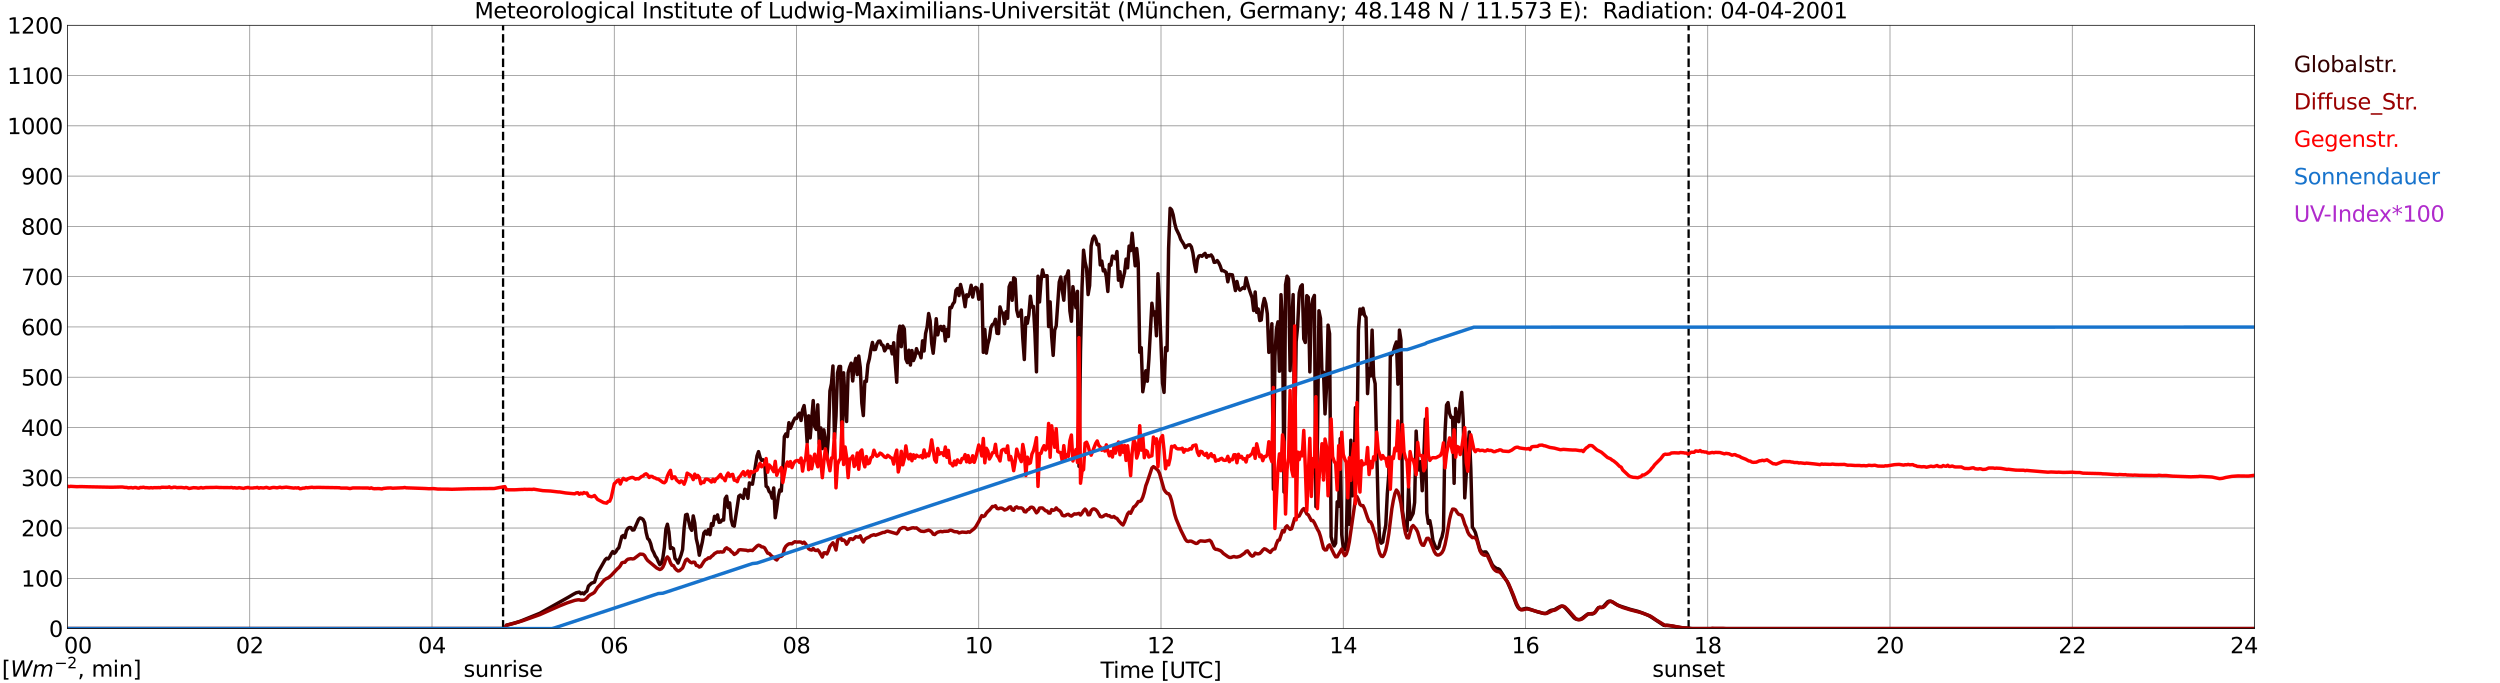 <?xml version="1.0" encoding="utf-8" standalone="no"?>
<!DOCTYPE svg PUBLIC "-//W3C//DTD SVG 1.1//EN"
  "http://www.w3.org/Graphics/SVG/1.1/DTD/svg11.dtd">
<svg xmlns:xlink="http://www.w3.org/1999/xlink" width="1085.4pt" height="296.64pt" viewBox="0 0 1085.4 296.64" xmlns="http://www.w3.org/2000/svg" version="1.1">
 <defs>
  <style type="text/css">*{stroke-linejoin: round; stroke-linecap: butt}</style>
 </defs>
 <g id="figure_1">
  <g id="patch_1">
   <path d="M 0 296.64 
L 1085.4 296.64 
L 1085.4 0 
L 0 0 
z
" style="fill: #ffffff"/>
  </g>
  <g id="axes_1">
   <g id="patch_2">
    <path d="M 29.306 272.909 
L 978.814 272.909 
L 978.814 10.976 
L 29.306 10.976 
z
" style="fill: #ffffff"/>
   </g>
   <g id="patch_3">
    <path d="M 978.814 272.909 
L 978.814 272.909 
L 978.814 10.976 
L 978.814 10.976 
z
" clip-path="url(#p8f8267f17f)" style="fill: #d3d3d3; opacity: 0.25; stroke: #d3d3d3; stroke-linejoin: miter"/>
   </g>
   <g id="matplotlib.axis_1">
    <g id="xtick_1">
     <g id="line2d_1">
      <path d="M 29.306 272.909 
L 29.306 10.976 
" clip-path="url(#p8f8267f17f)" style="fill: none; stroke: #808080; stroke-width: 0.3; stroke-linecap: square"/>
     </g>
     <g id="line2d_2"/>
     <g id="text_1">
      <!--    00 -->
      <g transform="translate(18.733 283.627) scale(0.095 -0.095)">
       <defs>
        <path id="DejaVuSans-20" transform="scale(0.016)"/>
        <path id="DejaVuSans-30" d="M 2034 4250 
Q 1547 4250 1301 3770 
Q 1056 3291 1056 2328 
Q 1056 1369 1301 889 
Q 1547 409 2034 409 
Q 2525 409 2770 889 
Q 3016 1369 3016 2328 
Q 3016 3291 2770 3770 
Q 2525 4250 2034 4250 
z
M 2034 4750 
Q 2819 4750 3233 4129 
Q 3647 3509 3647 2328 
Q 3647 1150 3233 529 
Q 2819 -91 2034 -91 
Q 1250 -91 836 529 
Q 422 1150 422 2328 
Q 422 3509 836 4129 
Q 1250 4750 2034 4750 
z
" transform="scale(0.016)"/>
       </defs>
       <use xlink:href="#DejaVuSans-20"/>
       <use xlink:href="#DejaVuSans-20" transform="translate(31.787 0)"/>
       <use xlink:href="#DejaVuSans-20" transform="translate(63.574 0)"/>
       <use xlink:href="#DejaVuSans-30" transform="translate(95.361 0)"/>
       <use xlink:href="#DejaVuSans-30" transform="translate(158.984 0)"/>
      </g>
     </g>
    </g>
    <g id="xtick_2">
     <g id="line2d_3">
      <path d="M 108.431 272.909 
L 108.431 10.976 
" clip-path="url(#p8f8267f17f)" style="fill: none; stroke: #808080; stroke-width: 0.3; stroke-linecap: square"/>
     </g>
     <g id="line2d_4"/>
     <g id="text_2">
      <!-- 02 -->
      <g transform="translate(102.387 283.627) scale(0.095 -0.095)">
       <defs>
        <path id="DejaVuSans-32" d="M 1228 531 
L 3431 531 
L 3431 0 
L 469 0 
L 469 531 
Q 828 903 1448 1529 
Q 2069 2156 2228 2338 
Q 2531 2678 2651 2914 
Q 2772 3150 2772 3378 
Q 2772 3750 2511 3984 
Q 2250 4219 1831 4219 
Q 1534 4219 1204 4116 
Q 875 4013 500 3803 
L 500 4441 
Q 881 4594 1212 4672 
Q 1544 4750 1819 4750 
Q 2544 4750 2975 4387 
Q 3406 4025 3406 3419 
Q 3406 3131 3298 2873 
Q 3191 2616 2906 2266 
Q 2828 2175 2409 1742 
Q 1991 1309 1228 531 
z
" transform="scale(0.016)"/>
       </defs>
       <use xlink:href="#DejaVuSans-30"/>
       <use xlink:href="#DejaVuSans-32" transform="translate(63.623 0)"/>
      </g>
     </g>
    </g>
    <g id="xtick_3">
     <g id="line2d_5">
      <path d="M 187.557 272.909 
L 187.557 10.976 
" clip-path="url(#p8f8267f17f)" style="fill: none; stroke: #808080; stroke-width: 0.3; stroke-linecap: square"/>
     </g>
     <g id="line2d_6"/>
     <g id="text_3">
      <!-- 04 -->
      <g transform="translate(181.513 283.627) scale(0.095 -0.095)">
       <defs>
        <path id="DejaVuSans-34" d="M 2419 4116 
L 825 1625 
L 2419 1625 
L 2419 4116 
z
M 2253 4666 
L 3047 4666 
L 3047 1625 
L 3713 1625 
L 3713 1100 
L 3047 1100 
L 3047 0 
L 2419 0 
L 2419 1100 
L 313 1100 
L 313 1709 
L 2253 4666 
z
" transform="scale(0.016)"/>
       </defs>
       <use xlink:href="#DejaVuSans-30"/>
       <use xlink:href="#DejaVuSans-34" transform="translate(63.623 0)"/>
      </g>
     </g>
    </g>
    <g id="xtick_4">
     <g id="line2d_7">
      <path d="M 266.683 272.909 
L 266.683 10.976 
" clip-path="url(#p8f8267f17f)" style="fill: none; stroke: #808080; stroke-width: 0.3; stroke-linecap: square"/>
     </g>
     <g id="line2d_8"/>
     <g id="text_4">
      <!-- 06 -->
      <g transform="translate(260.638 283.627) scale(0.095 -0.095)">
       <defs>
        <path id="DejaVuSans-36" d="M 2113 2584 
Q 1688 2584 1439 2293 
Q 1191 2003 1191 1497 
Q 1191 994 1439 701 
Q 1688 409 2113 409 
Q 2538 409 2786 701 
Q 3034 994 3034 1497 
Q 3034 2003 2786 2293 
Q 2538 2584 2113 2584 
z
M 3366 4563 
L 3366 3988 
Q 3128 4100 2886 4159 
Q 2644 4219 2406 4219 
Q 1781 4219 1451 3797 
Q 1122 3375 1075 2522 
Q 1259 2794 1537 2939 
Q 1816 3084 2150 3084 
Q 2853 3084 3261 2657 
Q 3669 2231 3669 1497 
Q 3669 778 3244 343 
Q 2819 -91 2113 -91 
Q 1303 -91 875 529 
Q 447 1150 447 2328 
Q 447 3434 972 4092 
Q 1497 4750 2381 4750 
Q 2619 4750 2861 4703 
Q 3103 4656 3366 4563 
z
" transform="scale(0.016)"/>
       </defs>
       <use xlink:href="#DejaVuSans-30"/>
       <use xlink:href="#DejaVuSans-36" transform="translate(63.623 0)"/>
      </g>
     </g>
    </g>
    <g id="xtick_5">
     <g id="line2d_9">
      <path d="M 345.808 272.909 
L 345.808 10.976 
" clip-path="url(#p8f8267f17f)" style="fill: none; stroke: #808080; stroke-width: 0.3; stroke-linecap: square"/>
     </g>
     <g id="line2d_10"/>
     <g id="text_5">
      <!-- 08 -->
      <g transform="translate(339.764 283.627) scale(0.095 -0.095)">
       <defs>
        <path id="DejaVuSans-38" d="M 2034 2216 
Q 1584 2216 1326 1975 
Q 1069 1734 1069 1313 
Q 1069 891 1326 650 
Q 1584 409 2034 409 
Q 2484 409 2743 651 
Q 3003 894 3003 1313 
Q 3003 1734 2745 1975 
Q 2488 2216 2034 2216 
z
M 1403 2484 
Q 997 2584 770 2862 
Q 544 3141 544 3541 
Q 544 4100 942 4425 
Q 1341 4750 2034 4750 
Q 2731 4750 3128 4425 
Q 3525 4100 3525 3541 
Q 3525 3141 3298 2862 
Q 3072 2584 2669 2484 
Q 3125 2378 3379 2068 
Q 3634 1759 3634 1313 
Q 3634 634 3220 271 
Q 2806 -91 2034 -91 
Q 1263 -91 848 271 
Q 434 634 434 1313 
Q 434 1759 690 2068 
Q 947 2378 1403 2484 
z
M 1172 3481 
Q 1172 3119 1398 2916 
Q 1625 2713 2034 2713 
Q 2441 2713 2670 2916 
Q 2900 3119 2900 3481 
Q 2900 3844 2670 4047 
Q 2441 4250 2034 4250 
Q 1625 4250 1398 4047 
Q 1172 3844 1172 3481 
z
" transform="scale(0.016)"/>
       </defs>
       <use xlink:href="#DejaVuSans-30"/>
       <use xlink:href="#DejaVuSans-38" transform="translate(63.623 0)"/>
      </g>
     </g>
    </g>
    <g id="xtick_6">
     <g id="line2d_11">
      <path d="M 424.934 272.909 
L 424.934 10.976 
" clip-path="url(#p8f8267f17f)" style="fill: none; stroke: #808080; stroke-width: 0.3; stroke-linecap: square"/>
     </g>
     <g id="line2d_12"/>
     <g id="text_6">
      <!-- 10 -->
      <g transform="translate(418.89 283.627) scale(0.095 -0.095)">
       <defs>
        <path id="DejaVuSans-31" d="M 794 531 
L 1825 531 
L 1825 4091 
L 703 3866 
L 703 4441 
L 1819 4666 
L 2450 4666 
L 2450 531 
L 3481 531 
L 3481 0 
L 794 0 
L 794 531 
z
" transform="scale(0.016)"/>
       </defs>
       <use xlink:href="#DejaVuSans-31"/>
       <use xlink:href="#DejaVuSans-30" transform="translate(63.623 0)"/>
      </g>
     </g>
    </g>
    <g id="xtick_7">
     <g id="line2d_13">
      <path d="M 504.06 272.909 
L 504.06 10.976 
" clip-path="url(#p8f8267f17f)" style="fill: none; stroke: #808080; stroke-width: 0.3; stroke-linecap: square"/>
     </g>
     <g id="line2d_14"/>
     <g id="text_7">
      <!-- 12 -->
      <g transform="translate(498.015 283.627) scale(0.095 -0.095)">
       <use xlink:href="#DejaVuSans-31"/>
       <use xlink:href="#DejaVuSans-32" transform="translate(63.623 0)"/>
      </g>
     </g>
    </g>
    <g id="xtick_8">
     <g id="line2d_15">
      <path d="M 583.185 272.909 
L 583.185 10.976 
" clip-path="url(#p8f8267f17f)" style="fill: none; stroke: #808080; stroke-width: 0.3; stroke-linecap: square"/>
     </g>
     <g id="line2d_16"/>
     <g id="text_8">
      <!-- 14 -->
      <g transform="translate(577.141 283.627) scale(0.095 -0.095)">
       <use xlink:href="#DejaVuSans-31"/>
       <use xlink:href="#DejaVuSans-34" transform="translate(63.623 0)"/>
      </g>
     </g>
    </g>
    <g id="xtick_9">
     <g id="line2d_17">
      <path d="M 662.311 272.909 
L 662.311 10.976 
" clip-path="url(#p8f8267f17f)" style="fill: none; stroke: #808080; stroke-width: 0.3; stroke-linecap: square"/>
     </g>
     <g id="line2d_18"/>
     <g id="text_9">
      <!-- 16 -->
      <g transform="translate(656.267 283.627) scale(0.095 -0.095)">
       <use xlink:href="#DejaVuSans-31"/>
       <use xlink:href="#DejaVuSans-36" transform="translate(63.623 0)"/>
      </g>
     </g>
    </g>
    <g id="xtick_10">
     <g id="line2d_19">
      <path d="M 741.437 272.909 
L 741.437 10.976 
" clip-path="url(#p8f8267f17f)" style="fill: none; stroke: #808080; stroke-width: 0.3; stroke-linecap: square"/>
     </g>
     <g id="line2d_20"/>
     <g id="text_10">
      <!-- 18 -->
      <g transform="translate(735.392 283.627) scale(0.095 -0.095)">
       <use xlink:href="#DejaVuSans-31"/>
       <use xlink:href="#DejaVuSans-38" transform="translate(63.623 0)"/>
      </g>
     </g>
    </g>
    <g id="xtick_11">
     <g id="line2d_21">
      <path d="M 820.562 272.909 
L 820.562 10.976 
" clip-path="url(#p8f8267f17f)" style="fill: none; stroke: #808080; stroke-width: 0.3; stroke-linecap: square"/>
     </g>
     <g id="line2d_22"/>
     <g id="text_11">
      <!-- 20 -->
      <g transform="translate(814.518 283.627) scale(0.095 -0.095)">
       <use xlink:href="#DejaVuSans-32"/>
       <use xlink:href="#DejaVuSans-30" transform="translate(63.623 0)"/>
      </g>
     </g>
    </g>
    <g id="xtick_12">
     <g id="line2d_23">
      <path d="M 899.688 272.909 
L 899.688 10.976 
" clip-path="url(#p8f8267f17f)" style="fill: none; stroke: #808080; stroke-width: 0.3; stroke-linecap: square"/>
     </g>
     <g id="line2d_24"/>
     <g id="text_12">
      <!-- 22 -->
      <g transform="translate(893.644 283.627) scale(0.095 -0.095)">
       <use xlink:href="#DejaVuSans-32"/>
       <use xlink:href="#DejaVuSans-32" transform="translate(63.623 0)"/>
      </g>
     </g>
    </g>
    <g id="xtick_13">
     <g id="line2d_25">
      <path d="M 978.814 272.909 
L 978.814 10.976 
" clip-path="url(#p8f8267f17f)" style="fill: none; stroke: #808080; stroke-width: 0.3; stroke-linecap: square"/>
     </g>
     <g id="line2d_26"/>
     <g id="text_13">
      <!-- 24    -->
      <g transform="translate(968.241 283.627) scale(0.095 -0.095)">
       <use xlink:href="#DejaVuSans-32"/>
       <use xlink:href="#DejaVuSans-34" transform="translate(63.623 0)"/>
       <use xlink:href="#DejaVuSans-20" transform="translate(127.246 0)"/>
       <use xlink:href="#DejaVuSans-20" transform="translate(159.033 0)"/>
       <use xlink:href="#DejaVuSans-20" transform="translate(190.82 0)"/>
      </g>
     </g>
    </g>
    <g id="text_14">
     <!-- Time [UTC] -->
     <g transform="translate(477.806 294.322) scale(0.095 -0.095)">
      <defs>
       <path id="DejaVuSans-54" d="M -19 4666 
L 3928 4666 
L 3928 4134 
L 2272 4134 
L 2272 0 
L 1638 0 
L 1638 4134 
L -19 4134 
L -19 4666 
z
" transform="scale(0.016)"/>
       <path id="DejaVuSans-69" d="M 603 3500 
L 1178 3500 
L 1178 0 
L 603 0 
L 603 3500 
z
M 603 4863 
L 1178 4863 
L 1178 4134 
L 603 4134 
L 603 4863 
z
" transform="scale(0.016)"/>
       <path id="DejaVuSans-6d" d="M 3328 2828 
Q 3544 3216 3844 3400 
Q 4144 3584 4550 3584 
Q 5097 3584 5394 3201 
Q 5691 2819 5691 2113 
L 5691 0 
L 5113 0 
L 5113 2094 
Q 5113 2597 4934 2840 
Q 4756 3084 4391 3084 
Q 3944 3084 3684 2787 
Q 3425 2491 3425 1978 
L 3425 0 
L 2847 0 
L 2847 2094 
Q 2847 2600 2669 2842 
Q 2491 3084 2119 3084 
Q 1678 3084 1418 2786 
Q 1159 2488 1159 1978 
L 1159 0 
L 581 0 
L 581 3500 
L 1159 3500 
L 1159 2956 
Q 1356 3278 1631 3431 
Q 1906 3584 2284 3584 
Q 2666 3584 2933 3390 
Q 3200 3197 3328 2828 
z
" transform="scale(0.016)"/>
       <path id="DejaVuSans-65" d="M 3597 1894 
L 3597 1613 
L 953 1613 
Q 991 1019 1311 708 
Q 1631 397 2203 397 
Q 2534 397 2845 478 
Q 3156 559 3463 722 
L 3463 178 
Q 3153 47 2828 -22 
Q 2503 -91 2169 -91 
Q 1331 -91 842 396 
Q 353 884 353 1716 
Q 353 2575 817 3079 
Q 1281 3584 2069 3584 
Q 2775 3584 3186 3129 
Q 3597 2675 3597 1894 
z
M 3022 2063 
Q 3016 2534 2758 2815 
Q 2500 3097 2075 3097 
Q 1594 3097 1305 2825 
Q 1016 2553 972 2059 
L 3022 2063 
z
" transform="scale(0.016)"/>
       <path id="DejaVuSans-5b" d="M 550 4863 
L 1875 4863 
L 1875 4416 
L 1125 4416 
L 1125 -397 
L 1875 -397 
L 1875 -844 
L 550 -844 
L 550 4863 
z
" transform="scale(0.016)"/>
       <path id="DejaVuSans-55" d="M 556 4666 
L 1191 4666 
L 1191 1831 
Q 1191 1081 1462 751 
Q 1734 422 2344 422 
Q 2950 422 3222 751 
Q 3494 1081 3494 1831 
L 3494 4666 
L 4128 4666 
L 4128 1753 
Q 4128 841 3676 375 
Q 3225 -91 2344 -91 
Q 1459 -91 1007 375 
Q 556 841 556 1753 
L 556 4666 
z
" transform="scale(0.016)"/>
       <path id="DejaVuSans-43" d="M 4122 4306 
L 4122 3641 
Q 3803 3938 3442 4084 
Q 3081 4231 2675 4231 
Q 1875 4231 1450 3742 
Q 1025 3253 1025 2328 
Q 1025 1406 1450 917 
Q 1875 428 2675 428 
Q 3081 428 3442 575 
Q 3803 722 4122 1019 
L 4122 359 
Q 3791 134 3420 21 
Q 3050 -91 2638 -91 
Q 1578 -91 968 557 
Q 359 1206 359 2328 
Q 359 3453 968 4101 
Q 1578 4750 2638 4750 
Q 3056 4750 3426 4639 
Q 3797 4528 4122 4306 
z
" transform="scale(0.016)"/>
       <path id="DejaVuSans-5d" d="M 1947 4863 
L 1947 -844 
L 622 -844 
L 622 -397 
L 1369 -397 
L 1369 4416 
L 622 4416 
L 622 4863 
L 1947 4863 
z
" transform="scale(0.016)"/>
      </defs>
      <use xlink:href="#DejaVuSans-54"/>
      <use xlink:href="#DejaVuSans-69" transform="translate(57.959 0)"/>
      <use xlink:href="#DejaVuSans-6d" transform="translate(85.742 0)"/>
      <use xlink:href="#DejaVuSans-65" transform="translate(183.154 0)"/>
      <use xlink:href="#DejaVuSans-20" transform="translate(244.678 0)"/>
      <use xlink:href="#DejaVuSans-5b" transform="translate(276.465 0)"/>
      <use xlink:href="#DejaVuSans-55" transform="translate(315.479 0)"/>
      <use xlink:href="#DejaVuSans-54" transform="translate(388.672 0)"/>
      <use xlink:href="#DejaVuSans-43" transform="translate(443.881 0)"/>
      <use xlink:href="#DejaVuSans-5d" transform="translate(513.705 0)"/>
     </g>
    </g>
   </g>
   <g id="matplotlib.axis_2">
    <g id="ytick_1">
     <g id="line2d_27">
      <path d="M 29.306 272.909 
L 978.814 272.909 
" clip-path="url(#p8f8267f17f)" style="fill: none; stroke: #808080; stroke-width: 0.3; stroke-linecap: square"/>
     </g>
     <g id="line2d_28"/>
     <g id="text_15">
      <!-- 0 -->
      <g transform="translate(21.261 276.518) scale(0.095 -0.095)">
       <use xlink:href="#DejaVuSans-30"/>
      </g>
     </g>
    </g>
    <g id="ytick_2">
     <g id="line2d_29">
      <path d="M 29.306 251.081 
L 978.814 251.081 
" clip-path="url(#p8f8267f17f)" style="fill: none; stroke: #808080; stroke-width: 0.3; stroke-linecap: square"/>
     </g>
     <g id="line2d_30"/>
     <g id="text_16">
      <!-- 100 -->
      <g transform="translate(9.173 254.69) scale(0.095 -0.095)">
       <use xlink:href="#DejaVuSans-31"/>
       <use xlink:href="#DejaVuSans-30" transform="translate(63.623 0)"/>
       <use xlink:href="#DejaVuSans-30" transform="translate(127.246 0)"/>
      </g>
     </g>
    </g>
    <g id="ytick_3">
     <g id="line2d_31">
      <path d="M 29.306 229.253 
L 978.814 229.253 
" clip-path="url(#p8f8267f17f)" style="fill: none; stroke: #808080; stroke-width: 0.3; stroke-linecap: square"/>
     </g>
     <g id="line2d_32"/>
     <g id="text_17">
      <!-- 200 -->
      <g transform="translate(9.173 232.863) scale(0.095 -0.095)">
       <use xlink:href="#DejaVuSans-32"/>
       <use xlink:href="#DejaVuSans-30" transform="translate(63.623 0)"/>
       <use xlink:href="#DejaVuSans-30" transform="translate(127.246 0)"/>
      </g>
     </g>
    </g>
    <g id="ytick_4">
     <g id="line2d_33">
      <path d="M 29.306 207.426 
L 978.814 207.426 
" clip-path="url(#p8f8267f17f)" style="fill: none; stroke: #808080; stroke-width: 0.3; stroke-linecap: square"/>
     </g>
     <g id="line2d_34"/>
     <g id="text_18">
      <!-- 300 -->
      <g transform="translate(9.173 211.035) scale(0.095 -0.095)">
       <defs>
        <path id="DejaVuSans-33" d="M 2597 2516 
Q 3050 2419 3304 2112 
Q 3559 1806 3559 1356 
Q 3559 666 3084 287 
Q 2609 -91 1734 -91 
Q 1441 -91 1130 -33 
Q 819 25 488 141 
L 488 750 
Q 750 597 1062 519 
Q 1375 441 1716 441 
Q 2309 441 2620 675 
Q 2931 909 2931 1356 
Q 2931 1769 2642 2001 
Q 2353 2234 1838 2234 
L 1294 2234 
L 1294 2753 
L 1863 2753 
Q 2328 2753 2575 2939 
Q 2822 3125 2822 3475 
Q 2822 3834 2567 4026 
Q 2313 4219 1838 4219 
Q 1578 4219 1281 4162 
Q 984 4106 628 3988 
L 628 4550 
Q 988 4650 1302 4700 
Q 1616 4750 1894 4750 
Q 2613 4750 3031 4423 
Q 3450 4097 3450 3541 
Q 3450 3153 3228 2886 
Q 3006 2619 2597 2516 
z
" transform="scale(0.016)"/>
       </defs>
       <use xlink:href="#DejaVuSans-33"/>
       <use xlink:href="#DejaVuSans-30" transform="translate(63.623 0)"/>
       <use xlink:href="#DejaVuSans-30" transform="translate(127.246 0)"/>
      </g>
     </g>
    </g>
    <g id="ytick_5">
     <g id="line2d_35">
      <path d="M 29.306 185.598 
L 978.814 185.598 
" clip-path="url(#p8f8267f17f)" style="fill: none; stroke: #808080; stroke-width: 0.3; stroke-linecap: square"/>
     </g>
     <g id="line2d_36"/>
     <g id="text_19">
      <!-- 400 -->
      <g transform="translate(9.173 189.207) scale(0.095 -0.095)">
       <use xlink:href="#DejaVuSans-34"/>
       <use xlink:href="#DejaVuSans-30" transform="translate(63.623 0)"/>
       <use xlink:href="#DejaVuSans-30" transform="translate(127.246 0)"/>
      </g>
     </g>
    </g>
    <g id="ytick_6">
     <g id="line2d_37">
      <path d="M 29.306 163.77 
L 978.814 163.77 
" clip-path="url(#p8f8267f17f)" style="fill: none; stroke: #808080; stroke-width: 0.3; stroke-linecap: square"/>
     </g>
     <g id="line2d_38"/>
     <g id="text_20">
      <!-- 500 -->
      <g transform="translate(9.173 167.379) scale(0.095 -0.095)">
       <defs>
        <path id="DejaVuSans-35" d="M 691 4666 
L 3169 4666 
L 3169 4134 
L 1269 4134 
L 1269 2991 
Q 1406 3038 1543 3061 
Q 1681 3084 1819 3084 
Q 2600 3084 3056 2656 
Q 3513 2228 3513 1497 
Q 3513 744 3044 326 
Q 2575 -91 1722 -91 
Q 1428 -91 1123 -41 
Q 819 9 494 109 
L 494 744 
Q 775 591 1075 516 
Q 1375 441 1709 441 
Q 2250 441 2565 725 
Q 2881 1009 2881 1497 
Q 2881 1984 2565 2268 
Q 2250 2553 1709 2553 
Q 1456 2553 1204 2497 
Q 953 2441 691 2322 
L 691 4666 
z
" transform="scale(0.016)"/>
       </defs>
       <use xlink:href="#DejaVuSans-35"/>
       <use xlink:href="#DejaVuSans-30" transform="translate(63.623 0)"/>
       <use xlink:href="#DejaVuSans-30" transform="translate(127.246 0)"/>
      </g>
     </g>
    </g>
    <g id="ytick_7">
     <g id="line2d_39">
      <path d="M 29.306 141.942 
L 978.814 141.942 
" clip-path="url(#p8f8267f17f)" style="fill: none; stroke: #808080; stroke-width: 0.3; stroke-linecap: square"/>
     </g>
     <g id="line2d_40"/>
     <g id="text_21">
      <!-- 600 -->
      <g transform="translate(9.173 145.551) scale(0.095 -0.095)">
       <use xlink:href="#DejaVuSans-36"/>
       <use xlink:href="#DejaVuSans-30" transform="translate(63.623 0)"/>
       <use xlink:href="#DejaVuSans-30" transform="translate(127.246 0)"/>
      </g>
     </g>
    </g>
    <g id="ytick_8">
     <g id="line2d_41">
      <path d="M 29.306 120.114 
L 978.814 120.114 
" clip-path="url(#p8f8267f17f)" style="fill: none; stroke: #808080; stroke-width: 0.3; stroke-linecap: square"/>
     </g>
     <g id="line2d_42"/>
     <g id="text_22">
      <!-- 700 -->
      <g transform="translate(9.173 123.724) scale(0.095 -0.095)">
       <defs>
        <path id="DejaVuSans-37" d="M 525 4666 
L 3525 4666 
L 3525 4397 
L 1831 0 
L 1172 0 
L 2766 4134 
L 525 4134 
L 525 4666 
z
" transform="scale(0.016)"/>
       </defs>
       <use xlink:href="#DejaVuSans-37"/>
       <use xlink:href="#DejaVuSans-30" transform="translate(63.623 0)"/>
       <use xlink:href="#DejaVuSans-30" transform="translate(127.246 0)"/>
      </g>
     </g>
    </g>
    <g id="ytick_9">
     <g id="line2d_43">
      <path d="M 29.306 98.287 
L 978.814 98.287 
" clip-path="url(#p8f8267f17f)" style="fill: none; stroke: #808080; stroke-width: 0.3; stroke-linecap: square"/>
     </g>
     <g id="line2d_44"/>
     <g id="text_23">
      <!-- 800 -->
      <g transform="translate(9.173 101.896) scale(0.095 -0.095)">
       <use xlink:href="#DejaVuSans-38"/>
       <use xlink:href="#DejaVuSans-30" transform="translate(63.623 0)"/>
       <use xlink:href="#DejaVuSans-30" transform="translate(127.246 0)"/>
      </g>
     </g>
    </g>
    <g id="ytick_10">
     <g id="line2d_45">
      <path d="M 29.306 76.459 
L 978.814 76.459 
" clip-path="url(#p8f8267f17f)" style="fill: none; stroke: #808080; stroke-width: 0.3; stroke-linecap: square"/>
     </g>
     <g id="line2d_46"/>
     <g id="text_24">
      <!-- 900 -->
      <g transform="translate(9.173 80.068) scale(0.095 -0.095)">
       <defs>
        <path id="DejaVuSans-39" d="M 703 97 
L 703 672 
Q 941 559 1184 500 
Q 1428 441 1663 441 
Q 2288 441 2617 861 
Q 2947 1281 2994 2138 
Q 2813 1869 2534 1725 
Q 2256 1581 1919 1581 
Q 1219 1581 811 2004 
Q 403 2428 403 3163 
Q 403 3881 828 4315 
Q 1253 4750 1959 4750 
Q 2769 4750 3195 4129 
Q 3622 3509 3622 2328 
Q 3622 1225 3098 567 
Q 2575 -91 1691 -91 
Q 1453 -91 1209 -44 
Q 966 3 703 97 
z
M 1959 2075 
Q 2384 2075 2632 2365 
Q 2881 2656 2881 3163 
Q 2881 3666 2632 3958 
Q 2384 4250 1959 4250 
Q 1534 4250 1286 3958 
Q 1038 3666 1038 3163 
Q 1038 2656 1286 2365 
Q 1534 2075 1959 2075 
z
" transform="scale(0.016)"/>
       </defs>
       <use xlink:href="#DejaVuSans-39"/>
       <use xlink:href="#DejaVuSans-30" transform="translate(63.623 0)"/>
       <use xlink:href="#DejaVuSans-30" transform="translate(127.246 0)"/>
      </g>
     </g>
    </g>
    <g id="ytick_11">
     <g id="line2d_47">
      <path d="M 29.306 54.631 
L 978.814 54.631 
" clip-path="url(#p8f8267f17f)" style="fill: none; stroke: #808080; stroke-width: 0.3; stroke-linecap: square"/>
     </g>
     <g id="line2d_48"/>
     <g id="text_25">
      <!-- 1000 -->
      <g transform="translate(3.128 58.24) scale(0.095 -0.095)">
       <use xlink:href="#DejaVuSans-31"/>
       <use xlink:href="#DejaVuSans-30" transform="translate(63.623 0)"/>
       <use xlink:href="#DejaVuSans-30" transform="translate(127.246 0)"/>
       <use xlink:href="#DejaVuSans-30" transform="translate(190.869 0)"/>
      </g>
     </g>
    </g>
    <g id="ytick_12">
     <g id="line2d_49">
      <path d="M 29.306 32.803 
L 978.814 32.803 
" clip-path="url(#p8f8267f17f)" style="fill: none; stroke: #808080; stroke-width: 0.3; stroke-linecap: square"/>
     </g>
     <g id="line2d_50"/>
     <g id="text_26">
      <!-- 1100 -->
      <g transform="translate(3.128 36.413) scale(0.095 -0.095)">
       <use xlink:href="#DejaVuSans-31"/>
       <use xlink:href="#DejaVuSans-31" transform="translate(63.623 0)"/>
       <use xlink:href="#DejaVuSans-30" transform="translate(127.246 0)"/>
       <use xlink:href="#DejaVuSans-30" transform="translate(190.869 0)"/>
      </g>
     </g>
    </g>
    <g id="ytick_13">
     <g id="line2d_51">
      <path d="M 29.306 10.976 
L 978.814 10.976 
" clip-path="url(#p8f8267f17f)" style="fill: none; stroke: #808080; stroke-width: 0.3; stroke-linecap: square"/>
     </g>
     <g id="line2d_52"/>
     <g id="text_27">
      <!-- 1200 -->
      <g transform="translate(3.128 14.585) scale(0.095 -0.095)">
       <use xlink:href="#DejaVuSans-31"/>
       <use xlink:href="#DejaVuSans-32" transform="translate(63.623 0)"/>
       <use xlink:href="#DejaVuSans-30" transform="translate(127.246 0)"/>
       <use xlink:href="#DejaVuSans-30" transform="translate(190.869 0)"/>
      </g>
     </g>
    </g>
   </g>
   <g id="line2d_53">
    <path d="M 218.416 272.909 
L 218.416 10.976 
" clip-path="url(#p8f8267f17f)" style="fill: none; stroke-dasharray: 3.7,1.6; stroke-dashoffset: 0; stroke: #000000"/>
   </g>
   <g id="line2d_54">
    <path d="M 733.129 272.909 
L 733.129 10.976 
" clip-path="url(#p8f8267f17f)" style="fill: none; stroke-dasharray: 3.7,1.6; stroke-dashoffset: 0; stroke: #000000"/>
   </g>
   <g id="line2d_55">
    <path d="M 29.306 272.909 
L 219.207 272.909 
L 219.867 271.44 
L 223.164 270.549 
L 225.801 269.748 
L 234.373 266.26 
L 246.901 259.212 
L 248.88 258.033 
L 250.198 257.341 
L 251.517 257.068 
L 252.176 257.745 
L 252.836 257.422 
L 253.495 257.878 
L 254.155 257.099 
L 254.814 256.645 
L 255.473 254.456 
L 256.792 253.22 
L 258.111 252.722 
L 259.43 248.822 
L 262.726 243.029 
L 263.386 242.391 
L 264.045 242.64 
L 264.705 241.785 
L 265.364 240.455 
L 266.023 239.466 
L 266.683 240.233 
L 267.342 239.617 
L 268.002 238.449 
L 268.661 237.849 
L 269.98 232.872 
L 270.639 232.473 
L 271.298 233.429 
L 271.958 230.432 
L 272.617 229.391 
L 273.277 229 
L 273.936 229.079 
L 274.595 230.142 
L 275.255 230.035 
L 277.233 225.538 
L 277.892 224.87 
L 278.552 225.095 
L 279.211 225.558 
L 279.87 226.944 
L 280.53 231.187 
L 281.189 233.817 
L 281.849 234.394 
L 282.508 236.044 
L 283.167 238.672 
L 283.827 239.901 
L 284.486 241.451 
L 285.145 242.293 
L 285.805 243.882 
L 286.464 245.157 
L 287.124 244.557 
L 287.783 242.28 
L 288.442 237.567 
L 289.102 229.72 
L 289.761 227.594 
L 290.42 230.941 
L 291.08 238.115 
L 291.739 237.77 
L 292.399 238.207 
L 293.058 242.503 
L 293.717 243.158 
L 294.377 244.465 
L 295.696 240.946 
L 296.355 238.589 
L 297.014 229.277 
L 297.674 223.561 
L 298.333 223.303 
L 299.652 229.066 
L 300.311 230.255 
L 300.971 223.982 
L 301.63 227.075 
L 302.289 233.879 
L 302.949 236.688 
L 303.608 241.049 
L 304.927 235.306 
L 305.586 231.41 
L 306.246 230.587 
L 306.905 231.894 
L 307.564 229.921 
L 308.224 232.145 
L 308.883 227.348 
L 309.543 228.085 
L 310.202 224.167 
L 310.861 225.311 
L 311.521 223.543 
L 312.18 226.791 
L 312.839 226.632 
L 313.499 225.724 
L 314.158 225.802 
L 314.818 216.534 
L 315.477 215.434 
L 316.136 220.324 
L 316.796 218.331 
L 317.455 225.582 
L 318.114 228.092 
L 318.774 228.446 
L 320.093 219.946 
L 320.752 215.436 
L 321.411 214.936 
L 322.071 215.77 
L 322.73 216.395 
L 323.39 212.396 
L 324.049 212.773 
L 324.708 216.36 
L 325.368 209.652 
L 326.027 210.069 
L 326.686 210.226 
L 328.665 197.968 
L 329.324 196.079 
L 329.983 198.533 
L 330.643 199.904 
L 331.302 199.618 
L 331.961 200.161 
L 332.621 211.114 
L 333.28 211.597 
L 333.94 213.411 
L 334.599 214.024 
L 335.258 216.264 
L 335.918 211.859 
L 336.577 224.776 
L 337.236 220.679 
L 337.896 215.604 
L 338.555 212.708 
L 339.215 213.188 
L 339.874 203.634 
L 340.533 189.586 
L 341.193 188.372 
L 341.852 189.542 
L 342.512 183.515 
L 343.171 185.958 
L 344.49 182.747 
L 345.149 181.516 
L 345.808 181.699 
L 346.468 180.045 
L 347.127 179.368 
L 347.787 182.555 
L 348.446 177.893 
L 349.105 176.083 
L 349.765 181.507 
L 350.424 192.174 
L 351.083 180.536 
L 351.743 190.116 
L 353.062 173.916 
L 353.721 185.231 
L 354.38 186.458 
L 355.04 175.756 
L 355.699 192.596 
L 356.359 185.805 
L 357.018 194.755 
L 357.677 186.615 
L 358.337 190.93 
L 358.996 198.45 
L 359.655 189.887 
L 360.315 169.742 
L 360.974 166.592 
L 361.634 158.896 
L 362.293 190.454 
L 362.952 180.676 
L 363.612 161.939 
L 364.271 159.138 
L 364.93 159.088 
L 365.59 194.656 
L 366.249 161.856 
L 366.909 173.706 
L 367.568 182.998 
L 368.227 161.79 
L 368.887 159.376 
L 369.546 157.682 
L 370.206 165.411 
L 370.865 158.597 
L 371.524 155.571 
L 372.184 162.628 
L 372.843 154.574 
L 373.502 159.557 
L 374.162 175.003 
L 374.821 180.42 
L 375.481 165.527 
L 376.14 165.608 
L 376.799 158.313 
L 377.459 155.718 
L 378.118 151.673 
L 378.777 148.67 
L 379.437 151.804 
L 380.096 151.712 
L 380.756 149.318 
L 381.415 148.154 
L 382.074 148.071 
L 382.734 149.639 
L 383.393 149.966 
L 384.053 152.33 
L 384.712 151.337 
L 385.371 149.573 
L 386.031 150.994 
L 386.69 150.477 
L 387.349 153.646 
L 388.009 148.809 
L 389.328 165.955 
L 389.987 145.542 
L 390.646 141.608 
L 391.306 150.525 
L 391.965 141.549 
L 392.624 142.809 
L 393.284 155.86 
L 393.943 157.431 
L 394.603 152.044 
L 395.262 158.503 
L 395.921 152.197 
L 396.581 156.532 
L 397.24 154.869 
L 397.899 151.367 
L 398.559 153.256 
L 399.218 153.321 
L 399.878 155.349 
L 400.537 147.973 
L 401.196 152.387 
L 401.856 144.793 
L 402.515 141.979 
L 403.175 136.13 
L 403.834 139.281 
L 404.493 149.117 
L 405.153 153.363 
L 405.812 146.792 
L 406.471 138.371 
L 407.131 145.387 
L 407.79 142.178 
L 408.45 141.715 
L 409.109 143.499 
L 409.768 141.702 
L 410.428 148.017 
L 411.087 143.018 
L 411.746 146.103 
L 412.406 133.512 
L 413.065 133.606 
L 413.725 131.945 
L 414.384 131.109 
L 415.043 126.015 
L 415.703 125.242 
L 416.362 128.328 
L 417.022 123.511 
L 418.34 128.911 
L 419 133.159 
L 419.659 128.007 
L 420.318 128.747 
L 420.978 127.18 
L 421.637 123.845 
L 422.297 128.987 
L 422.956 125.386 
L 423.615 124.757 
L 424.275 125.196 
L 424.934 129.928 
L 425.593 129.359 
L 426.253 123.507 
L 426.912 152.981 
L 427.572 143.029 
L 428.231 153.317 
L 428.89 149.388 
L 429.55 146.934 
L 430.209 142.241 
L 430.869 140.895 
L 431.528 140.523 
L 432.187 138.618 
L 432.847 144.71 
L 433.506 144.804 
L 434.165 133.24 
L 434.825 135.483 
L 435.484 136.031 
L 436.144 140.576 
L 436.803 135.331 
L 437.462 138.194 
L 438.122 124.526 
L 438.781 122.823 
L 439.44 130.38 
L 440.1 120.606 
L 440.759 121.112 
L 441.419 134.606 
L 442.078 137.361 
L 442.737 136.935 
L 443.397 134.595 
L 444.056 147.048 
L 444.716 156.093 
L 445.375 137.908 
L 446.034 140.364 
L 446.694 136.614 
L 447.353 128.601 
L 448.012 133.32 
L 448.672 133.052 
L 449.331 144.708 
L 449.991 161.439 
L 450.65 119.933 
L 451.309 131.118 
L 451.969 122.031 
L 452.628 117.17 
L 453.287 119.984 
L 453.947 119.77 
L 454.606 119.698 
L 455.266 141.768 
L 455.925 131.065 
L 456.584 146.039 
L 457.244 154.292 
L 457.903 143.322 
L 458.563 141.488 
L 459.881 122.478 
L 460.541 120.272 
L 461.2 126.102 
L 461.859 130.347 
L 462.519 120.293 
L 463.178 119.757 
L 463.838 117.596 
L 464.497 134.988 
L 465.156 139.471 
L 465.816 124.454 
L 467.134 133.613 
L 467.794 126.479 
L 468.453 202.46 
L 469.113 152.511 
L 469.772 124.759 
L 470.431 108.627 
L 471.091 113.712 
L 471.75 116.591 
L 472.409 127.887 
L 473.069 124.004 
L 473.728 106.824 
L 474.388 103.687 
L 475.047 102.506 
L 475.706 103.744 
L 476.366 106.263 
L 477.025 106.077 
L 477.685 115.024 
L 478.344 113.341 
L 479.003 117.615 
L 479.663 117.148 
L 480.322 120.184 
L 480.981 126.547 
L 481.641 114.799 
L 482.3 115.144 
L 482.96 111.167 
L 483.619 111.488 
L 484.278 112.357 
L 484.938 109.196 
L 485.597 121.66 
L 486.256 117.967 
L 486.916 124.463 
L 487.575 121.027 
L 488.235 118.29 
L 488.894 112.492 
L 489.553 116.292 
L 490.213 106.839 
L 490.872 108.812 
L 491.532 101.26 
L 492.85 115.402 
L 493.51 107.906 
L 494.169 114.243 
L 494.828 152.941 
L 495.488 150.955 
L 496.147 170.087 
L 496.807 165.887 
L 497.466 160.963 
L 498.125 165.514 
L 498.785 156.231 
L 500.103 131.65 
L 500.763 136.754 
L 501.422 135.392 
L 502.082 145.79 
L 502.741 118.842 
L 503.4 132.163 
L 504.719 166.409 
L 505.379 170.366 
L 506.038 150.905 
L 506.697 152.245 
L 507.357 107.876 
L 508.016 90.435 
L 508.675 91.108 
L 509.335 93.26 
L 509.994 96.912 
L 510.654 99.385 
L 511.972 102.074 
L 512.632 103.958 
L 513.95 106.064 
L 514.61 107.511 
L 515.269 106.734 
L 515.929 106.341 
L 516.588 106.273 
L 517.247 107.162 
L 517.907 109.845 
L 518.566 114.415 
L 519.226 117.938 
L 519.885 112.704 
L 520.544 111.145 
L 521.204 110.949 
L 521.863 111.279 
L 522.522 110.547 
L 523.182 109.999 
L 523.841 111.711 
L 524.501 110.958 
L 525.16 111.119 
L 525.819 110.683 
L 526.479 111.619 
L 527.138 113.904 
L 527.797 113.811 
L 528.457 113.117 
L 529.116 114.07 
L 529.776 115.487 
L 530.435 117.506 
L 531.094 117.495 
L 532.413 118.261 
L 533.073 122.345 
L 533.732 119.148 
L 535.051 119.333 
L 536.369 126.154 
L 537.029 122.206 
L 537.688 125.074 
L 538.348 125.973 
L 539.666 124.871 
L 540.326 125.279 
L 540.985 120.608 
L 542.304 125.517 
L 543.623 129.308 
L 544.282 134.824 
L 544.941 126.765 
L 545.601 135.625 
L 546.26 134.13 
L 546.919 139.177 
L 547.579 138.921 
L 548.238 132.672 
L 548.898 129.592 
L 549.557 131.805 
L 550.216 136.228 
L 550.876 152.987 
L 551.535 151.776 
L 552.195 140.554 
L 552.854 212.398 
L 553.513 154.624 
L 554.173 142.905 
L 554.832 139.725 
L 555.491 161.179 
L 556.151 127.933 
L 556.81 140.29 
L 557.47 213.622 
L 558.129 123.62 
L 558.788 119.916 
L 559.448 121.127 
L 560.107 160.924 
L 560.766 140.953 
L 561.426 127.907 
L 562.085 190.557 
L 562.745 148.351 
L 563.404 141.482 
L 564.063 127.187 
L 564.723 124.388 
L 565.382 123.644 
L 566.042 147.12 
L 566.701 148.702 
L 567.36 128.359 
L 568.02 129.059 
L 568.679 161.465 
L 569.338 133.338 
L 569.998 129.773 
L 570.657 128.263 
L 571.317 219.974 
L 571.976 191.908 
L 572.635 134.931 
L 573.295 138.234 
L 573.954 162.971 
L 574.613 161.613 
L 575.273 179.704 
L 575.932 168.216 
L 576.592 141.17 
L 577.251 144.885 
L 577.91 233.036 
L 578.57 235.548 
L 579.229 237.024 
L 579.889 235.856 
L 580.548 217.874 
L 581.207 219.848 
L 581.867 190.45 
L 582.526 232.178 
L 583.185 237.797 
L 583.845 238.648 
L 584.504 235.533 
L 585.164 200.777 
L 585.823 227.649 
L 586.482 191.14 
L 587.142 215.27 
L 587.801 208.969 
L 588.46 176.976 
L 589.12 194.914 
L 589.779 143.278 
L 590.439 134.18 
L 591.098 136.328 
L 591.757 133.82 
L 592.417 136.865 
L 593.076 137.83 
L 593.736 170.886 
L 594.395 160 
L 595.054 163.224 
L 595.714 143.341 
L 596.373 163.556 
L 597.032 166.584 
L 598.351 221.057 
L 599.011 234.939 
L 599.67 235.832 
L 600.329 235.35 
L 600.989 231.32 
L 601.648 227.981 
L 602.307 214.45 
L 602.967 205.856 
L 603.626 153.976 
L 604.286 154.078 
L 604.945 152.603 
L 605.604 150.217 
L 606.264 148.464 
L 606.923 166.778 
L 607.582 143.322 
L 608.242 147.757 
L 608.901 221.694 
L 609.561 226.3 
L 610.22 229.417 
L 610.879 230.371 
L 611.539 211.645 
L 612.198 225.56 
L 613.517 222.908 
L 614.176 218.099 
L 614.836 187.172 
L 615.495 199.382 
L 616.154 204.084 
L 616.814 200.447 
L 617.473 213.051 
L 618.133 199.076 
L 618.792 181.983 
L 619.451 222.631 
L 620.111 227.206 
L 620.77 226.053 
L 621.429 229.493 
L 622.089 234.52 
L 622.748 236.325 
L 623.408 237.788 
L 624.067 238.203 
L 624.726 237.443 
L 625.386 234.706 
L 626.045 233.104 
L 626.705 230.052 
L 627.364 187.831 
L 628.023 175.86 
L 628.683 174.786 
L 629.342 179.499 
L 630.001 181.256 
L 630.661 181.221 
L 631.32 209.842 
L 631.98 177.356 
L 632.639 181.878 
L 633.298 183.101 
L 633.958 174.841 
L 634.617 170.362 
L 635.276 182.302 
L 635.936 216.154 
L 637.255 195.154 
L 637.914 187.554 
L 638.573 203.606 
L 639.233 228.852 
L 639.892 229.864 
L 640.552 231.213 
L 642.53 238.587 
L 643.189 239.484 
L 643.848 239.82 
L 644.508 239.617 
L 645.167 239.63 
L 645.827 240.571 
L 647.805 244.993 
L 648.464 245.869 
L 649.783 246.849 
L 650.442 246.929 
L 651.102 247.34 
L 652.42 249.411 
L 654.399 252.589 
L 655.717 255.556 
L 657.036 258.911 
L 658.355 262.449 
L 659.014 263.673 
L 659.674 264.398 
L 660.333 264.645 
L 662.311 264.158 
L 662.97 264.136 
L 664.289 264.509 
L 667.586 265.675 
L 670.224 266.35 
L 670.883 266.334 
L 671.542 266.129 
L 672.861 265.206 
L 673.521 264.942 
L 674.839 264.706 
L 676.158 263.942 
L 677.477 263.261 
L 678.136 263.154 
L 678.796 263.355 
L 679.455 263.822 
L 680.774 265.265 
L 683.411 268.294 
L 684.071 268.718 
L 684.73 268.945 
L 685.389 269.01 
L 686.049 268.903 
L 686.708 268.572 
L 689.346 266.568 
L 690.005 266.467 
L 691.324 266.59 
L 691.983 266.315 
L 692.643 265.666 
L 693.302 264.643 
L 693.961 263.839 
L 694.621 263.724 
L 695.28 263.791 
L 695.939 263.51 
L 697.918 261.334 
L 698.577 260.986 
L 699.236 260.982 
L 699.896 261.266 
L 701.874 262.482 
L 703.193 263.054 
L 707.808 264.555 
L 711.105 265.409 
L 713.743 266.374 
L 715.721 267.225 
L 717.04 268.004 
L 722.315 271.479 
L 722.974 271.555 
L 723.633 271.429 
L 726.271 271.844 
L 727.59 272.175 
L 728.249 272.206 
L 729.568 272.474 
L 731.546 272.667 
L 734.843 272.909 
L 978.154 272.909 
L 978.154 272.909 
" clip-path="url(#p8f8267f17f)" style="fill: none; stroke: #330000; stroke-width: 1.5; stroke-linecap: square"/>
   </g>
   <g id="line2d_56">
    <path d="M 29.306 272.909 
L 219.207 272.909 
L 219.867 271.475 
L 223.823 270.451 
L 227.12 269.438 
L 234.373 266.86 
L 242.945 263.064 
L 246.242 261.744 
L 249.539 260.661 
L 250.858 260.419 
L 251.517 260.417 
L 252.176 260.591 
L 253.495 260.559 
L 254.155 260.209 
L 254.814 259.642 
L 255.473 258.823 
L 256.133 258.306 
L 257.451 257.612 
L 258.111 257.13 
L 259.43 255.034 
L 260.748 253.679 
L 262.067 252.118 
L 262.726 251.548 
L 263.386 251.16 
L 264.045 250.906 
L 265.364 249.804 
L 268.002 246.988 
L 268.661 246.443 
L 269.32 245.613 
L 269.98 244.382 
L 270.639 244.142 
L 271.298 244.138 
L 271.958 243.286 
L 272.617 242.78 
L 273.936 242.551 
L 274.595 242.669 
L 275.255 242.562 
L 277.892 240.564 
L 279.211 240.674 
L 279.87 241.23 
L 280.53 242.45 
L 281.189 243.326 
L 285.145 246.624 
L 286.464 247.266 
L 287.124 246.995 
L 287.783 246.213 
L 288.442 244.744 
L 289.102 242.647 
L 289.761 241.791 
L 290.42 242.551 
L 291.08 244.362 
L 291.739 245.428 
L 292.399 245.567 
L 293.058 246.709 
L 293.717 247.431 
L 294.377 247.879 
L 295.036 247.768 
L 296.355 246.598 
L 297.674 243.243 
L 298.333 242.732 
L 299.652 244.055 
L 300.311 244.347 
L 300.971 244.037 
L 301.63 244.133 
L 302.289 245.482 
L 302.949 245.591 
L 303.608 246.198 
L 304.267 245.958 
L 305.586 243.817 
L 306.246 243.035 
L 306.905 242.756 
L 307.564 242.182 
L 308.224 242.291 
L 308.883 241.571 
L 309.543 241.075 
L 310.202 240.359 
L 311.521 239.617 
L 312.18 239.731 
L 312.839 239.571 
L 313.499 239.702 
L 314.158 239.536 
L 314.818 238.283 
L 315.477 237.836 
L 316.136 238.358 
L 316.796 238.596 
L 317.455 239.449 
L 318.114 239.938 
L 318.774 240.722 
L 319.433 240.348 
L 320.093 239.803 
L 320.752 238.823 
L 321.411 238.654 
L 324.049 238.901 
L 324.708 239.15 
L 325.368 238.971 
L 326.027 238.912 
L 326.686 239.026 
L 328.665 237.063 
L 329.324 236.694 
L 329.983 236.91 
L 330.643 237.426 
L 331.302 237.502 
L 331.961 237.858 
L 333.28 240.154 
L 333.94 240.281 
L 335.258 241.689 
L 335.918 241.916 
L 336.577 242.721 
L 337.236 243.127 
L 337.896 242.121 
L 338.555 241.632 
L 339.215 241.547 
L 339.874 240.979 
L 340.533 238.273 
L 341.193 237.157 
L 341.852 236.552 
L 342.512 236.131 
L 343.171 236.035 
L 343.83 236.094 
L 344.49 235.555 
L 345.149 235.193 
L 345.808 235.352 
L 347.127 235.289 
L 347.787 235.374 
L 348.446 235.841 
L 349.105 235.387 
L 349.765 236.118 
L 351.083 238.268 
L 351.743 238.681 
L 352.402 238.812 
L 353.062 238.137 
L 353.721 238.866 
L 354.38 239.036 
L 355.04 238.74 
L 355.699 239.517 
L 357.018 241.852 
L 357.677 240.032 
L 358.337 239.993 
L 358.996 240.516 
L 359.655 239.082 
L 360.315 237.183 
L 361.634 235.655 
L 362.293 236.93 
L 362.952 238.79 
L 363.612 234.701 
L 364.271 233.337 
L 364.93 233.329 
L 365.59 234.605 
L 366.249 234.426 
L 366.909 234.959 
L 367.568 236.293 
L 368.227 235.402 
L 368.887 233.975 
L 369.546 233.889 
L 370.206 234.239 
L 370.865 233.754 
L 371.524 233.027 
L 372.843 233.211 
L 373.502 232.619 
L 374.162 234.228 
L 374.821 235.326 
L 375.481 234.156 
L 376.14 233.671 
L 377.459 233.071 
L 378.118 232.586 
L 379.437 232.143 
L 380.096 232.392 
L 381.415 231.914 
L 383.393 231.165 
L 384.053 231.152 
L 384.712 230.755 
L 385.371 230.585 
L 389.328 231.744 
L 389.987 230.947 
L 390.646 229.705 
L 391.965 229.055 
L 392.624 229.044 
L 393.284 229.247 
L 393.943 229.854 
L 395.921 229.203 
L 396.581 229.142 
L 397.24 229.277 
L 397.899 229.177 
L 399.218 230.249 
L 399.878 230.626 
L 401.196 230.753 
L 403.175 230.146 
L 403.834 230.449 
L 404.493 230.971 
L 405.153 231.916 
L 405.812 232.087 
L 406.471 231.458 
L 407.131 231.041 
L 408.45 230.696 
L 409.109 230.897 
L 409.768 230.7 
L 411.087 230.655 
L 411.746 230.618 
L 412.406 230.192 
L 413.065 230.251 
L 414.384 230.831 
L 415.703 230.912 
L 416.362 231.375 
L 417.681 230.997 
L 419.659 231.163 
L 420.318 230.882 
L 420.978 231.076 
L 422.956 229.517 
L 423.615 228.732 
L 424.934 226.472 
L 426.253 223.853 
L 426.912 224.246 
L 427.572 223.892 
L 428.231 222.803 
L 428.89 222.052 
L 429.55 221.489 
L 430.869 219.883 
L 431.528 219.939 
L 432.187 219.57 
L 432.847 220.732 
L 433.506 220.906 
L 434.165 220.612 
L 434.825 220.599 
L 435.484 220.9 
L 436.144 221.437 
L 436.803 221.227 
L 437.462 220.852 
L 438.122 220.197 
L 438.781 220.044 
L 439.44 221.325 
L 440.1 221.555 
L 440.759 220.387 
L 441.419 220.062 
L 442.078 220.557 
L 443.397 220.492 
L 444.056 220.85 
L 444.716 222.118 
L 445.375 222.26 
L 446.034 221.389 
L 446.694 221.098 
L 447.353 220.3 
L 448.012 220.179 
L 448.672 220.505 
L 449.991 222.657 
L 450.65 222.028 
L 451.309 220.601 
L 451.969 220.507 
L 452.628 220.546 
L 453.947 221.771 
L 454.606 221.858 
L 455.266 222.733 
L 455.925 222.762 
L 456.584 221.232 
L 457.244 221.57 
L 457.903 221.369 
L 458.563 220.511 
L 459.222 221.291 
L 459.881 221.609 
L 460.541 222.26 
L 461.2 223.672 
L 461.859 223.949 
L 462.519 223.866 
L 463.178 223.401 
L 463.838 223.275 
L 464.497 223.807 
L 465.156 224.06 
L 466.475 223.098 
L 467.134 223.218 
L 468.453 222.886 
L 469.113 223.593 
L 469.772 222.784 
L 470.431 221.71 
L 471.091 221.022 
L 471.75 221.755 
L 472.409 223.513 
L 473.069 223.462 
L 473.728 221.734 
L 474.388 221.035 
L 475.047 220.926 
L 475.706 221.273 
L 476.366 221.945 
L 477.685 224.244 
L 478.344 224.408 
L 479.003 224.137 
L 479.663 223.652 
L 480.322 223.423 
L 480.981 223.908 
L 481.641 223.884 
L 482.3 224.436 
L 482.96 224.543 
L 483.619 224.229 
L 484.278 224.842 
L 484.938 225.054 
L 485.597 226.001 
L 486.916 227.459 
L 487.575 227.928 
L 488.235 226.614 
L 489.553 223.152 
L 490.213 222.336 
L 490.872 222.86 
L 492.191 220.127 
L 492.85 219.708 
L 493.51 218.889 
L 494.169 217.763 
L 494.828 217.746 
L 495.488 217.298 
L 496.147 215.871 
L 496.807 213.751 
L 497.466 210.887 
L 498.125 209.141 
L 500.103 203.197 
L 500.763 202.606 
L 501.422 203.008 
L 502.741 204.215 
L 503.4 205.487 
L 505.379 212.52 
L 506.038 213.515 
L 506.697 214.179 
L 507.357 214.36 
L 508.016 215.358 
L 508.675 217.403 
L 509.994 223.246 
L 510.654 225.361 
L 512.632 230.1 
L 514.61 234.077 
L 515.269 234.931 
L 515.929 235.101 
L 516.588 234.913 
L 517.247 234.959 
L 519.226 235.97 
L 519.885 235.834 
L 520.544 235.142 
L 521.204 234.813 
L 523.182 235.007 
L 525.16 234.555 
L 525.819 235.112 
L 527.138 237.987 
L 527.797 238.51 
L 528.457 238.539 
L 529.776 239.023 
L 530.435 239.528 
L 531.094 240.257 
L 533.073 241.651 
L 533.732 241.996 
L 534.391 242.049 
L 535.71 241.599 
L 536.369 241.815 
L 537.029 241.861 
L 538.348 241.503 
L 539.666 240.617 
L 540.326 240.165 
L 540.985 239.39 
L 541.644 239.172 
L 542.963 240.988 
L 543.623 241.459 
L 544.282 241.206 
L 544.941 240.119 
L 545.601 240.394 
L 546.26 240.466 
L 546.919 240.305 
L 547.579 239.674 
L 548.238 238.825 
L 548.898 238.266 
L 549.557 238.462 
L 551.535 239.84 
L 552.195 238.943 
L 552.854 238.395 
L 553.513 238.31 
L 554.173 236.112 
L 554.832 234.595 
L 555.491 234.411 
L 556.81 230.38 
L 557.47 230.947 
L 558.129 228.974 
L 558.788 228.284 
L 559.448 229.194 
L 560.107 229.834 
L 560.766 229.546 
L 562.085 225.113 
L 562.745 224.916 
L 563.404 224.237 
L 564.063 224.015 
L 565.382 221.428 
L 566.042 220.815 
L 566.701 221.806 
L 567.36 223.126 
L 568.02 223.53 
L 569.338 226.007 
L 569.998 225.994 
L 570.657 226.992 
L 571.976 229.79 
L 572.635 230.923 
L 573.295 232.892 
L 574.613 238.089 
L 575.273 238.779 
L 575.932 238.703 
L 576.592 237.05 
L 577.251 236.561 
L 579.229 240.665 
L 579.889 241.752 
L 580.548 241.73 
L 582.526 238.353 
L 583.185 240.036 
L 583.845 241.237 
L 584.504 240.586 
L 585.164 238.519 
L 585.823 235.199 
L 588.46 216.875 
L 589.12 215.609 
L 589.779 216.964 
L 590.439 218.979 
L 591.098 219.527 
L 591.757 219.518 
L 592.417 220.898 
L 593.736 224.805 
L 594.395 226.389 
L 595.054 226.555 
L 595.714 227.854 
L 596.373 230.089 
L 597.032 231.881 
L 597.692 234.457 
L 598.351 237.984 
L 599.011 240.235 
L 599.67 241.433 
L 600.329 241.638 
L 600.989 240.706 
L 601.648 238.836 
L 602.307 235.78 
L 602.967 231.722 
L 604.286 220.876 
L 604.945 217.152 
L 605.604 214.269 
L 606.264 212.747 
L 606.923 213.546 
L 607.582 215.617 
L 608.242 218.521 
L 609.561 228.11 
L 610.22 231.593 
L 610.879 233.473 
L 611.539 233.573 
L 612.858 228.895 
L 613.517 228.16 
L 614.836 229.685 
L 615.495 230.984 
L 616.814 235.487 
L 617.473 236.629 
L 618.133 236.764 
L 619.451 233.765 
L 620.111 233.693 
L 620.77 234.455 
L 622.748 239.534 
L 623.408 240.575 
L 624.067 240.992 
L 624.726 240.916 
L 625.386 240.558 
L 626.045 239.903 
L 626.705 238.694 
L 627.364 236.465 
L 628.023 233.239 
L 629.342 225.444 
L 630.001 222.818 
L 630.661 221.039 
L 631.32 221.05 
L 631.98 221.397 
L 632.639 222.524 
L 633.298 223.31 
L 633.958 223.454 
L 634.617 223.729 
L 635.276 225.374 
L 635.936 227.581 
L 636.595 229.035 
L 637.255 231.024 
L 637.914 232.198 
L 639.233 233.411 
L 639.892 233.326 
L 640.552 233.453 
L 641.211 234.553 
L 642.53 239.122 
L 643.189 240.287 
L 643.848 240.82 
L 644.508 241.075 
L 645.167 241.01 
L 645.827 241.366 
L 647.145 244.223 
L 647.805 245.783 
L 648.464 246.916 
L 649.123 247.615 
L 649.783 248.067 
L 651.102 248.355 
L 651.761 249.064 
L 653.08 250.791 
L 654.399 252.48 
L 655.058 253.644 
L 657.036 258.328 
L 658.355 261.886 
L 659.014 263.23 
L 659.674 264.252 
L 660.333 264.747 
L 660.992 264.793 
L 662.311 264.483 
L 662.97 264.383 
L 663.63 264.464 
L 667.586 265.575 
L 668.246 265.684 
L 669.564 266.181 
L 670.883 266.378 
L 671.542 266.334 
L 674.18 265.044 
L 674.839 264.977 
L 675.499 264.708 
L 677.477 263.403 
L 678.136 263.141 
L 678.796 263.187 
L 679.455 263.527 
L 680.774 264.793 
L 684.071 268.545 
L 684.73 268.899 
L 685.389 269.045 
L 686.049 269.028 
L 686.708 268.805 
L 687.368 268.401 
L 688.686 267.207 
L 689.346 266.758 
L 690.005 266.518 
L 691.983 266.256 
L 692.643 265.719 
L 693.961 263.898 
L 694.621 263.562 
L 695.28 263.713 
L 695.939 263.719 
L 696.599 263.27 
L 697.918 261.798 
L 698.577 261.279 
L 699.236 261.067 
L 699.896 261.224 
L 701.215 262.032 
L 702.533 262.894 
L 704.511 263.754 
L 707.808 264.776 
L 712.424 265.952 
L 716.38 267.393 
L 717.699 268.218 
L 719.018 269.159 
L 720.337 269.947 
L 722.974 271.558 
L 724.952 271.599 
L 726.93 271.903 
L 728.249 272.171 
L 730.887 272.599 
L 732.205 272.627 
L 734.184 272.909 
L 742.756 272.9 
L 743.415 272.767 
L 744.734 272.837 
L 747.371 272.828 
L 748.031 272.813 
L 749.349 272.909 
L 978.154 272.909 
L 978.154 272.909 
" clip-path="url(#p8f8267f17f)" style="fill: none; stroke: #990000; stroke-width: 1.5; stroke-linecap: square"/>
   </g>
   <g id="line2d_57">
    <path d="M 29.306 211.086 
L 29.965 211.287 
L 30.625 211.143 
L 33.262 211.296 
L 35.24 211.254 
L 37.878 211.328 
L 47.768 211.52 
L 49.087 211.518 
L 53.043 211.42 
L 54.362 211.616 
L 55.022 211.619 
L 55.681 211.791 
L 57 211.669 
L 57.659 211.857 
L 58.319 211.691 
L 58.978 211.651 
L 59.637 211.865 
L 60.297 211.944 
L 60.956 211.614 
L 61.615 211.662 
L 62.275 211.52 
L 62.934 211.719 
L 63.594 211.712 
L 64.912 211.835 
L 65.572 211.706 
L 66.231 211.835 
L 66.89 211.708 
L 68.209 211.732 
L 68.869 211.684 
L 69.528 211.75 
L 70.187 211.553 
L 72.825 211.582 
L 73.484 211.381 
L 74.144 211.734 
L 74.803 211.702 
L 75.462 211.503 
L 76.122 211.52 
L 76.781 211.699 
L 78.759 211.625 
L 80.078 211.815 
L 80.737 211.636 
L 81.397 211.782 
L 82.056 212.088 
L 84.034 211.726 
L 85.353 211.802 
L 86.013 211.929 
L 86.672 211.859 
L 87.331 211.647 
L 87.991 211.889 
L 89.309 211.673 
L 93.266 211.619 
L 93.925 211.571 
L 95.244 211.669 
L 99.86 211.715 
L 100.519 211.619 
L 101.178 211.837 
L 101.838 211.728 
L 102.497 211.874 
L 103.156 211.87 
L 103.816 211.715 
L 105.794 212.053 
L 106.453 211.811 
L 107.772 211.625 
L 108.431 211.887 
L 109.75 211.885 
L 110.41 211.769 
L 111.069 211.767 
L 111.728 211.619 
L 112.388 211.953 
L 113.047 211.734 
L 114.366 211.865 
L 115.685 211.599 
L 117.003 211.99 
L 118.322 211.664 
L 118.982 211.627 
L 120.3 211.791 
L 121.619 211.514 
L 122.278 211.73 
L 124.257 211.496 
L 127.553 211.907 
L 128.213 211.795 
L 128.872 211.881 
L 129.532 211.756 
L 130.191 212.193 
L 130.85 212.118 
L 131.51 211.931 
L 132.169 211.933 
L 132.829 211.678 
L 133.488 211.78 
L 135.466 211.531 
L 136.125 211.662 
L 138.104 211.592 
L 140.082 211.636 
L 141.4 211.658 
L 147.335 211.75 
L 147.994 211.9 
L 150.632 211.894 
L 151.951 212.112 
L 153.269 211.83 
L 159.863 211.878 
L 160.523 212.038 
L 161.182 211.811 
L 161.841 212.088 
L 162.501 212.182 
L 164.479 212.116 
L 165.798 212.28 
L 166.457 212.064 
L 168.435 211.867 
L 169.754 211.843 
L 170.413 211.97 
L 175.029 211.767 
L 175.688 211.647 
L 176.348 211.8 
L 183.601 212.051 
L 184.92 212.108 
L 186.238 212.197 
L 188.217 212.123 
L 190.195 212.341 
L 194.151 212.352 
L 196.129 212.424 
L 200.085 212.311 
L 203.382 212.21 
L 214.592 212.088 
L 216.57 211.706 
L 219.207 211.276 
L 219.867 212.634 
L 222.504 212.658 
L 223.823 212.638 
L 225.801 212.531 
L 227.12 212.494 
L 227.779 212.428 
L 228.439 212.487 
L 229.757 212.45 
L 231.076 212.481 
L 231.736 212.38 
L 234.373 212.81 
L 235.692 213.024 
L 238.989 213.188 
L 242.286 213.568 
L 242.945 213.585 
L 245.583 214.026 
L 248.22 214.273 
L 249.539 214.402 
L 250.198 214.013 
L 250.858 213.921 
L 251.517 214.587 
L 252.176 214.083 
L 252.836 214.386 
L 253.495 213.845 
L 254.155 214.153 
L 254.814 214.022 
L 255.473 215.318 
L 256.792 215.679 
L 257.451 215.497 
L 258.111 215.135 
L 259.43 216.82 
L 262.067 218.215 
L 263.386 218.453 
L 264.045 217.711 
L 264.705 217.582 
L 265.364 216.054 
L 266.683 209.99 
L 267.342 209.464 
L 268.002 208.617 
L 268.661 208.336 
L 269.32 210.143 
L 269.98 208.578 
L 270.639 207.681 
L 271.298 208.157 
L 271.958 208.441 
L 272.617 207.845 
L 273.936 207.369 
L 274.595 207.251 
L 275.255 207.57 
L 275.914 208.026 
L 276.573 207.801 
L 277.233 207.928 
L 278.552 206.86 
L 279.211 206.644 
L 279.87 205.972 
L 280.53 205.697 
L 281.189 206.234 
L 281.849 207.297 
L 282.508 206.803 
L 283.167 206.86 
L 283.827 207.375 
L 284.486 207.524 
L 285.145 207.938 
L 285.805 207.984 
L 287.783 209.427 
L 288.442 209.602 
L 289.102 208.94 
L 289.761 206.648 
L 290.42 205.223 
L 291.08 204.199 
L 291.739 207.786 
L 292.399 207.059 
L 293.058 207.072 
L 293.717 208.384 
L 295.036 209.558 
L 295.696 208.812 
L 296.355 209.17 
L 297.014 210.226 
L 297.674 208.491 
L 298.333 205.42 
L 299.652 206.225 
L 300.311 206.795 
L 300.971 208.231 
L 301.63 205.852 
L 302.289 207.386 
L 302.949 206.415 
L 303.608 207.244 
L 304.267 210.012 
L 304.927 209.294 
L 305.586 209.49 
L 306.246 208.065 
L 306.905 208.015 
L 307.564 208.22 
L 308.224 208.685 
L 308.883 209.294 
L 309.543 208.069 
L 310.202 209.117 
L 310.861 207.947 
L 311.521 207.517 
L 312.839 205.978 
L 313.499 207.382 
L 314.158 207.631 
L 314.818 208.707 
L 315.477 206.491 
L 316.136 205.385 
L 316.796 206.814 
L 317.455 206.122 
L 318.114 205.952 
L 318.774 208.465 
L 319.433 208.543 
L 320.093 209.137 
L 320.752 207.316 
L 321.411 206.71 
L 322.071 205.625 
L 322.73 204.773 
L 323.39 206.382 
L 324.708 204.525 
L 325.368 206.987 
L 326.027 204.71 
L 326.686 205.081 
L 328.665 204.114 
L 329.324 202.39 
L 329.983 201.133 
L 330.643 202.667 
L 331.961 201.432 
L 332.621 199.083 
L 333.28 205.011 
L 333.94 201.87 
L 334.599 202.569 
L 335.918 204.776 
L 336.577 200.299 
L 337.236 206.347 
L 337.896 204.61 
L 338.555 204.025 
L 339.215 202.988 
L 339.874 209.486 
L 341.193 202.228 
L 341.852 200.585 
L 342.512 202.396 
L 343.171 200.395 
L 343.83 203.023 
L 344.49 201.329 
L 345.149 200.297 
L 345.808 199.995 
L 346.468 199.915 
L 347.127 200.796 
L 347.787 198.869 
L 348.446 204.536 
L 349.105 200.51 
L 349.765 199.286 
L 350.424 193.008 
L 351.083 203.907 
L 351.743 198.072 
L 352.402 203.483 
L 353.062 199.808 
L 353.721 197.199 
L 354.38 200.259 
L 355.04 202.656 
L 355.699 191.537 
L 356.359 200.273 
L 357.018 207.377 
L 357.677 200.478 
L 358.337 194.868 
L 360.315 204.381 
L 360.974 198.843 
L 361.634 198.649 
L 362.293 188.322 
L 362.952 211.802 
L 363.612 201.702 
L 364.271 199.926 
L 364.93 199.216 
L 365.59 183.184 
L 366.249 201.663 
L 366.909 194.063 
L 367.568 198.522 
L 368.227 207.345 
L 368.887 199.277 
L 369.546 199.138 
L 370.206 197.961 
L 370.865 202.547 
L 371.524 201.495 
L 372.184 196.68 
L 372.843 203.743 
L 373.502 196.114 
L 374.162 195.353 
L 374.821 200.412 
L 375.481 202.687 
L 376.14 198.219 
L 376.799 201.362 
L 377.459 201.002 
L 378.118 198.659 
L 378.777 198.295 
L 379.437 195.466 
L 380.096 197.291 
L 380.756 198.079 
L 381.415 197.664 
L 382.074 196.71 
L 382.734 197.053 
L 384.053 198.424 
L 384.712 198.635 
L 385.371 197.666 
L 386.031 198.09 
L 386.69 198.708 
L 387.349 198.939 
L 388.009 201.48 
L 388.668 197.808 
L 389.328 195.429 
L 389.987 204.907 
L 390.646 202.023 
L 391.306 195.942 
L 391.965 201.807 
L 392.624 199.199 
L 393.284 193.593 
L 393.943 197.854 
L 394.603 199.242 
L 395.262 197.225 
L 395.921 200.03 
L 396.581 197.45 
L 397.24 198.935 
L 397.899 197.614 
L 398.559 198.133 
L 399.218 198.273 
L 399.878 197.823 
L 400.537 198.812 
L 401.196 195.35 
L 401.856 198.426 
L 402.515 197.145 
L 403.175 197.906 
L 403.834 195.339 
L 404.493 190.976 
L 405.812 199.633 
L 406.471 200.655 
L 407.131 194.713 
L 407.79 197.208 
L 408.45 196.595 
L 409.109 196.603 
L 409.768 197.789 
L 410.428 194.069 
L 411.087 198.548 
L 411.746 195.542 
L 412.406 201.028 
L 413.065 201.296 
L 413.725 202.259 
L 414.384 200.187 
L 415.043 201.772 
L 415.703 199.664 
L 416.362 200.607 
L 417.022 200.849 
L 417.681 199.065 
L 418.34 199.14 
L 419 197.369 
L 419.659 200.5 
L 420.318 197.804 
L 420.978 200.79 
L 421.637 200.428 
L 422.297 197.858 
L 422.956 200.722 
L 423.615 198.769 
L 424.934 193.187 
L 425.593 194.534 
L 426.253 197.961 
L 426.912 190.367 
L 427.572 200.932 
L 428.231 194.632 
L 428.89 195.778 
L 429.55 199.292 
L 430.209 198.155 
L 430.869 196.56 
L 431.528 196.483 
L 432.187 192.897 
L 432.847 197.786 
L 433.506 198.574 
L 434.165 200.131 
L 434.825 195.647 
L 435.484 195.123 
L 436.144 195.086 
L 436.803 196.444 
L 437.462 193.569 
L 438.122 199.637 
L 438.781 198.184 
L 439.44 200.425 
L 440.1 204.348 
L 440.759 200.421 
L 441.419 194.992 
L 442.078 197.108 
L 443.397 200.417 
L 444.056 192.973 
L 444.716 196.492 
L 445.375 206.428 
L 446.034 198.483 
L 446.694 201.325 
L 447.353 200.93 
L 448.012 197.16 
L 448.672 195.732 
L 449.331 193.314 
L 449.991 190.009 
L 450.65 211.186 
L 451.309 196.955 
L 451.969 196.822 
L 452.628 194.8 
L 453.287 193.491 
L 453.947 195.342 
L 454.606 194.353 
L 455.266 183.849 
L 455.925 198.526 
L 456.584 184.858 
L 457.244 189.976 
L 457.903 194.202 
L 458.563 186.137 
L 459.222 196.005 
L 459.881 196.35 
L 460.541 196.509 
L 461.2 200.235 
L 461.859 193.478 
L 462.519 198.983 
L 463.178 197.372 
L 463.838 198.118 
L 464.497 191.354 
L 465.156 188.874 
L 465.816 200.137 
L 467.134 195.161 
L 467.794 200.772 
L 468.453 146.578 
L 469.113 209.8 
L 469.772 204.553 
L 470.431 203.898 
L 471.091 192.401 
L 471.75 191.976 
L 472.409 193.567 
L 473.069 196.184 
L 473.728 197.623 
L 475.706 192.515 
L 476.366 191.445 
L 477.025 193.371 
L 477.685 194.047 
L 478.344 195.488 
L 479.003 194.503 
L 479.663 195.833 
L 480.322 193.137 
L 480.981 195.855 
L 481.641 197.889 
L 482.3 196.038 
L 482.96 198.435 
L 483.619 194.078 
L 484.278 196.736 
L 485.597 191.895 
L 486.256 197.431 
L 486.916 193.327 
L 487.575 196.348 
L 488.235 193.408 
L 488.894 199.901 
L 489.553 193.53 
L 490.213 199.465 
L 490.872 206.502 
L 491.532 196.512 
L 492.191 190.828 
L 492.85 192.251 
L 493.51 198.867 
L 494.169 196.778 
L 494.828 184.832 
L 495.488 195.446 
L 496.147 189.387 
L 496.807 198.71 
L 497.466 195.545 
L 498.125 196.016 
L 498.785 198.424 
L 499.444 198.077 
L 500.103 197.889 
L 500.763 189.771 
L 501.422 192.425 
L 502.082 190.52 
L 502.741 202.619 
L 503.4 192.55 
L 504.06 190.147 
L 504.719 189.099 
L 505.379 195.377 
L 506.038 203.501 
L 506.697 200.177 
L 507.357 201.827 
L 508.016 199.002 
L 508.675 193.779 
L 509.335 194.021 
L 509.994 193.53 
L 510.654 194.576 
L 511.313 194.881 
L 512.632 194.879 
L 513.291 194.582 
L 513.95 196.33 
L 514.61 195.152 
L 515.269 195.422 
L 515.929 195.379 
L 516.588 194.811 
L 517.247 194.958 
L 517.907 193.521 
L 519.226 193.181 
L 519.885 196.35 
L 520.544 197.747 
L 521.204 195.944 
L 521.863 196.114 
L 522.522 197.132 
L 523.182 197.69 
L 523.841 196.804 
L 524.501 198.756 
L 525.819 196.998 
L 526.479 198.291 
L 527.138 197.808 
L 527.797 200.211 
L 528.457 199.76 
L 529.116 199.84 
L 529.776 199.234 
L 530.435 198.983 
L 531.094 199.725 
L 531.754 199.891 
L 532.413 199.744 
L 533.073 198.116 
L 533.732 200.456 
L 534.391 199.452 
L 535.051 199.609 
L 535.71 197.437 
L 536.369 197.426 
L 537.029 200.908 
L 537.688 197.232 
L 538.348 198.646 
L 539.007 198.133 
L 539.666 199.308 
L 540.326 199.155 
L 540.985 200.576 
L 541.644 197.917 
L 542.304 198.129 
L 543.623 196.863 
L 544.282 194.698 
L 544.941 198.998 
L 545.601 192.672 
L 546.919 198.28 
L 547.579 197.579 
L 548.238 200.013 
L 548.898 198.205 
L 549.557 198.258 
L 550.216 197.387 
L 550.876 191.786 
L 551.535 198.515 
L 552.195 200.434 
L 552.854 168.214 
L 553.513 229.458 
L 554.832 203.184 
L 555.491 197.055 
L 556.151 204.367 
L 556.81 188.817 
L 557.47 191.93 
L 558.129 223.174 
L 558.788 203.713 
L 559.448 198.917 
L 560.107 169.557 
L 560.766 203.822 
L 561.426 206.742 
L 562.085 141.51 
L 562.745 225.693 
L 563.404 196.293 
L 564.063 199.552 
L 564.723 196.326 
L 565.382 197.911 
L 566.042 186.888 
L 566.701 202.661 
L 567.36 221.718 
L 568.679 190.304 
L 569.338 215.541 
L 569.998 199.098 
L 570.657 202.663 
L 571.317 172.22 
L 571.976 220.808 
L 572.635 208.371 
L 573.954 192.646 
L 574.613 208.41 
L 575.273 190.607 
L 575.932 194.065 
L 576.592 215.24 
L 577.91 181.902 
L 578.57 198.221 
L 579.229 200.297 
L 579.889 201.281 
L 580.548 212.71 
L 581.207 193.493 
L 581.867 203.754 
L 582.526 187.682 
L 583.185 197.247 
L 583.845 199.349 
L 584.504 200.735 
L 585.164 216.152 
L 585.823 198.718 
L 586.482 208.545 
L 587.142 198.223 
L 587.801 192.659 
L 588.46 218.691 
L 589.12 174.824 
L 589.779 206.731 
L 590.439 213.627 
L 591.098 200.022 
L 591.757 201.833 
L 592.417 201.344 
L 593.076 201.327 
L 593.736 194.294 
L 594.395 206.018 
L 595.054 200.331 
L 595.714 203.06 
L 596.373 198.321 
L 597.032 199.596 
L 597.692 187.612 
L 598.351 195.311 
L 599.67 199.312 
L 600.329 197.789 
L 600.989 198.985 
L 601.648 199.002 
L 602.307 202.475 
L 602.967 198.505 
L 603.626 212.389 
L 604.286 198.419 
L 604.945 199.063 
L 605.604 194.567 
L 606.264 195.682 
L 606.923 182.775 
L 607.582 199.07 
L 608.242 195.322 
L 608.901 184.38 
L 609.561 196.25 
L 610.22 198.828 
L 610.879 200.161 
L 611.539 211.411 
L 612.198 196.062 
L 612.858 199.561 
L 613.517 199.467 
L 614.176 202.006 
L 614.836 206.107 
L 615.495 192.092 
L 616.154 197.551 
L 616.814 197.823 
L 617.473 197.747 
L 618.133 204.396 
L 618.792 203.018 
L 619.451 177.377 
L 620.111 197.503 
L 620.77 199.897 
L 621.429 199.017 
L 622.089 198.694 
L 623.408 198.751 
L 625.386 197.719 
L 626.045 196.215 
L 626.705 192.251 
L 627.364 203.136 
L 628.023 196.97 
L 629.342 190.118 
L 630.661 196.374 
L 631.32 186.611 
L 631.98 198.483 
L 632.639 193.833 
L 633.298 194.176 
L 633.958 197.339 
L 634.617 194.397 
L 635.936 185.674 
L 636.595 200.868 
L 637.255 204.579 
L 638.573 188.767 
L 639.892 195.095 
L 640.552 196.095 
L 641.211 195.311 
L 641.87 195.285 
L 642.53 195.643 
L 643.189 195.516 
L 643.848 195.521 
L 644.508 195.837 
L 645.167 195.735 
L 645.827 195.272 
L 646.486 195.606 
L 647.145 195.523 
L 647.805 195.715 
L 648.464 196.117 
L 649.123 196.073 
L 649.783 195.739 
L 650.442 195.634 
L 651.102 195.285 
L 651.761 195.396 
L 652.42 195.839 
L 655.058 196.027 
L 656.377 195.409 
L 657.695 194.427 
L 658.355 194.187 
L 659.014 194.165 
L 659.674 194.475 
L 661.652 194.77 
L 662.97 194.907 
L 663.63 194.717 
L 664.289 195.211 
L 664.949 194.052 
L 665.608 193.877 
L 666.927 193.805 
L 667.586 193.777 
L 668.246 193.314 
L 669.564 193.229 
L 670.224 193.497 
L 670.883 193.589 
L 672.861 194.255 
L 674.839 194.558 
L 677.477 195.259 
L 678.796 195.091 
L 681.433 195.302 
L 682.752 195.37 
L 684.071 195.366 
L 686.049 195.676 
L 686.708 195.56 
L 687.368 196.06 
L 688.027 195.171 
L 688.686 194.477 
L 689.346 194.056 
L 690.005 193.445 
L 690.664 193.421 
L 691.324 193.545 
L 693.302 195.313 
L 694.621 195.997 
L 695.28 196.35 
L 697.918 198.625 
L 699.236 199.201 
L 699.896 199.738 
L 700.555 200.102 
L 701.874 201.181 
L 703.193 202.516 
L 703.852 202.802 
L 704.511 204.049 
L 705.83 205.28 
L 707.149 206.522 
L 707.808 206.904 
L 709.127 207.249 
L 709.786 207.26 
L 711.105 207.423 
L 711.765 207.12 
L 712.424 206.961 
L 713.083 206.216 
L 713.743 206.264 
L 715.062 205.45 
L 716.38 204.352 
L 717.04 203.429 
L 717.699 202.746 
L 718.358 201.798 
L 720.996 199.17 
L 722.315 197.455 
L 722.974 197.171 
L 723.633 197.267 
L 724.952 197.112 
L 725.612 196.667 
L 726.93 196.586 
L 728.909 196.667 
L 729.568 196.464 
L 730.887 196.571 
L 731.546 196.708 
L 732.205 196.704 
L 732.865 197.153 
L 733.524 196.841 
L 734.184 196.361 
L 735.502 196.372 
L 736.162 195.765 
L 737.48 195.957 
L 738.14 195.588 
L 738.799 196.099 
L 739.459 196.077 
L 740.118 196.269 
L 740.777 196.241 
L 741.437 196.649 
L 742.096 196.708 
L 743.415 196.418 
L 744.074 196.571 
L 744.734 196.411 
L 746.712 196.461 
L 748.69 197.06 
L 749.349 196.826 
L 750.668 197.018 
L 751.987 197.627 
L 752.646 197.435 
L 753.306 197.367 
L 753.965 197.749 
L 755.284 198.155 
L 755.943 198.611 
L 757.921 199.375 
L 759.24 200.118 
L 759.899 200.201 
L 760.559 200.609 
L 761.218 200.735 
L 762.537 200.657 
L 763.856 200.08 
L 764.515 200.015 
L 765.174 199.816 
L 765.834 200.028 
L 767.153 199.631 
L 769.79 201.32 
L 770.449 201.346 
L 771.109 201.534 
L 773.746 200.456 
L 774.406 200.303 
L 776.384 200.434 
L 777.043 200.393 
L 777.703 200.585 
L 778.362 200.633 
L 779.021 200.823 
L 780.34 200.801 
L 781 201.023 
L 781.659 200.943 
L 783.637 201.194 
L 784.296 201.063 
L 787.593 201.401 
L 788.912 201.558 
L 790.231 201.739 
L 790.89 201.421 
L 791.55 201.578 
L 792.209 201.523 
L 794.187 201.611 
L 794.847 201.606 
L 795.506 201.484 
L 796.825 201.637 
L 798.143 201.674 
L 800.781 201.626 
L 802.1 201.962 
L 803.419 201.955 
L 805.397 202.102 
L 807.375 202.091 
L 808.034 202.196 
L 809.353 202.141 
L 810.012 202.239 
L 810.672 202.182 
L 811.331 201.988 
L 812.65 202.124 
L 813.969 201.988 
L 815.287 202.337 
L 817.925 202.396 
L 818.584 202.213 
L 819.244 202.276 
L 822.541 201.731 
L 824.519 201.617 
L 826.497 201.934 
L 827.156 201.75 
L 827.816 201.796 
L 828.475 201.619 
L 829.134 201.814 
L 830.453 201.713 
L 831.112 202.076 
L 831.772 202.196 
L 832.431 202.508 
L 833.091 202.512 
L 834.409 202.691 
L 835.069 202.593 
L 835.728 202.658 
L 836.388 202.855 
L 838.366 202.392 
L 839.025 202.547 
L 839.684 202.564 
L 841.003 202.117 
L 841.663 202.532 
L 842.981 202.602 
L 843.641 202.119 
L 844.3 202.364 
L 844.959 202.453 
L 845.619 201.999 
L 846.278 202.538 
L 846.938 202.488 
L 847.597 202.309 
L 848.256 202.591 
L 848.916 202.739 
L 851.553 202.735 
L 852.872 203.372 
L 854.85 203.431 
L 856.169 203.145 
L 856.828 203.095 
L 857.488 203.503 
L 858.806 203.643 
L 859.466 203.488 
L 860.125 203.573 
L 860.785 203.822 
L 862.103 203.739 
L 863.422 203.18 
L 865.4 203.195 
L 866.06 203.342 
L 866.719 203.246 
L 868.697 203.339 
L 871.335 203.798 
L 871.994 203.739 
L 875.291 204.121 
L 878.588 204.149 
L 879.247 204.328 
L 879.907 204.204 
L 881.225 204.346 
L 889.138 205.005 
L 890.457 204.911 
L 893.094 205.038 
L 893.754 204.987 
L 895.732 205.107 
L 897.71 205.068 
L 899.688 204.994 
L 901.007 205.136 
L 902.326 205.142 
L 902.985 205.142 
L 904.304 205.43 
L 912.216 205.627 
L 912.876 205.727 
L 914.194 205.762 
L 919.469 206.107 
L 920.129 205.998 
L 922.107 206.122 
L 922.766 206.072 
L 923.426 206.214 
L 925.404 206.266 
L 926.063 206.323 
L 926.723 206.253 
L 928.701 206.358 
L 935.954 206.463 
L 936.613 206.45 
L 937.273 206.325 
L 938.592 206.472 
L 940.57 206.463 
L 943.207 206.72 
L 951.12 207.009 
L 954.417 206.899 
L 955.076 206.806 
L 960.351 207.105 
L 963.648 207.812 
L 964.967 207.653 
L 966.285 207.299 
L 968.923 206.827 
L 971.561 206.631 
L 976.176 206.692 
L 978.154 206.439 
L 978.154 206.439 
" clip-path="url(#p8f8267f17f)" style="fill: none; stroke: #ff0000; stroke-width: 1.5; stroke-linecap: square"/>
   </g>
   <g id="line2d_58">
    <path d="M 29.306 272.909 
L 239.648 272.904 
L 240.967 272.54 
L 285.805 257.688 
L 287.783 257.557 
L 326.686 244.677 
L 328.665 244.458 
L 368.227 231.347 
L 608.242 151.852 
L 610.22 151.797 
L 610.879 151.797 
L 612.858 151.184 
L 618.792 149.217 
L 619.451 148.803 
L 639.892 142.043 
L 978.154 142.008 
L 978.154 142.008 
" clip-path="url(#p8f8267f17f)" style="fill: none; stroke: #1773cc; stroke-width: 1.5; stroke-linecap: square"/>
   </g>
   <g id="line2d_59">
    <path d="M 0 0 
" clip-path="url(#p8f8267f17f)" style="fill: none; stroke: #b02bcc; stroke-width: 1.5; stroke-linecap: square"/>
   </g>
   <g id="patch_4">
    <path d="M 29.306 272.909 
L 29.306 10.976 
" style="fill: none; stroke: #000000; stroke-width: 0.3; stroke-linejoin: miter; stroke-linecap: square"/>
   </g>
   <g id="patch_5">
    <path d="M 978.814 272.909 
L 978.814 10.976 
" style="fill: none; stroke: #000000; stroke-width: 0.3; stroke-linejoin: miter; stroke-linecap: square"/>
   </g>
   <g id="patch_6">
    <path d="M 29.306 272.909 
L 978.814 272.909 
" style="fill: none; stroke: #000000; stroke-width: 0.3; stroke-linejoin: miter; stroke-linecap: square"/>
   </g>
   <g id="patch_7">
    <path d="M 29.306 10.976 
L 978.814 10.976 
" style="fill: none; stroke: #000000; stroke-width: 0.3; stroke-linejoin: miter; stroke-linecap: square"/>
   </g>
   <g id="text_28">
    <!-- sunrise -->
    <g transform="translate(201.252 293.863) scale(0.095 -0.095)">
     <defs>
      <path id="DejaVuSans-73" d="M 2834 3397 
L 2834 2853 
Q 2591 2978 2328 3040 
Q 2066 3103 1784 3103 
Q 1356 3103 1142 2972 
Q 928 2841 928 2578 
Q 928 2378 1081 2264 
Q 1234 2150 1697 2047 
L 1894 2003 
Q 2506 1872 2764 1633 
Q 3022 1394 3022 966 
Q 3022 478 2636 193 
Q 2250 -91 1575 -91 
Q 1294 -91 989 -36 
Q 684 19 347 128 
L 347 722 
Q 666 556 975 473 
Q 1284 391 1588 391 
Q 1994 391 2212 530 
Q 2431 669 2431 922 
Q 2431 1156 2273 1281 
Q 2116 1406 1581 1522 
L 1381 1569 
Q 847 1681 609 1914 
Q 372 2147 372 2553 
Q 372 3047 722 3315 
Q 1072 3584 1716 3584 
Q 2034 3584 2315 3537 
Q 2597 3491 2834 3397 
z
" transform="scale(0.016)"/>
      <path id="DejaVuSans-75" d="M 544 1381 
L 544 3500 
L 1119 3500 
L 1119 1403 
Q 1119 906 1312 657 
Q 1506 409 1894 409 
Q 2359 409 2629 706 
Q 2900 1003 2900 1516 
L 2900 3500 
L 3475 3500 
L 3475 0 
L 2900 0 
L 2900 538 
Q 2691 219 2414 64 
Q 2138 -91 1772 -91 
Q 1169 -91 856 284 
Q 544 659 544 1381 
z
M 1991 3584 
L 1991 3584 
z
" transform="scale(0.016)"/>
      <path id="DejaVuSans-6e" d="M 3513 2113 
L 3513 0 
L 2938 0 
L 2938 2094 
Q 2938 2591 2744 2837 
Q 2550 3084 2163 3084 
Q 1697 3084 1428 2787 
Q 1159 2491 1159 1978 
L 1159 0 
L 581 0 
L 581 3500 
L 1159 3500 
L 1159 2956 
Q 1366 3272 1645 3428 
Q 1925 3584 2291 3584 
Q 2894 3584 3203 3211 
Q 3513 2838 3513 2113 
z
" transform="scale(0.016)"/>
      <path id="DejaVuSans-72" d="M 2631 2963 
Q 2534 3019 2420 3045 
Q 2306 3072 2169 3072 
Q 1681 3072 1420 2755 
Q 1159 2438 1159 1844 
L 1159 0 
L 581 0 
L 581 3500 
L 1159 3500 
L 1159 2956 
Q 1341 3275 1631 3429 
Q 1922 3584 2338 3584 
Q 2397 3584 2469 3576 
Q 2541 3569 2628 3553 
L 2631 2963 
z
" transform="scale(0.016)"/>
     </defs>
     <use xlink:href="#DejaVuSans-73"/>
     <use xlink:href="#DejaVuSans-75" transform="translate(52.1 0)"/>
     <use xlink:href="#DejaVuSans-6e" transform="translate(115.479 0)"/>
     <use xlink:href="#DejaVuSans-72" transform="translate(178.857 0)"/>
     <use xlink:href="#DejaVuSans-69" transform="translate(219.971 0)"/>
     <use xlink:href="#DejaVuSans-73" transform="translate(247.754 0)"/>
     <use xlink:href="#DejaVuSans-65" transform="translate(299.854 0)"/>
    </g>
   </g>
   <g id="text_29">
    <!-- sunset -->
    <g transform="translate(717.374 293.863) scale(0.095 -0.095)">
     <defs>
      <path id="DejaVuSans-74" d="M 1172 4494 
L 1172 3500 
L 2356 3500 
L 2356 3053 
L 1172 3053 
L 1172 1153 
Q 1172 725 1289 603 
Q 1406 481 1766 481 
L 2356 481 
L 2356 0 
L 1766 0 
Q 1100 0 847 248 
Q 594 497 594 1153 
L 594 3053 
L 172 3053 
L 172 3500 
L 594 3500 
L 594 4494 
L 1172 4494 
z
" transform="scale(0.016)"/>
     </defs>
     <use xlink:href="#DejaVuSans-73"/>
     <use xlink:href="#DejaVuSans-75" transform="translate(52.1 0)"/>
     <use xlink:href="#DejaVuSans-6e" transform="translate(115.479 0)"/>
     <use xlink:href="#DejaVuSans-73" transform="translate(178.857 0)"/>
     <use xlink:href="#DejaVuSans-65" transform="translate(230.957 0)"/>
     <use xlink:href="#DejaVuSans-74" transform="translate(292.48 0)"/>
    </g>
   </g>
   <g id="text_30">
    <!-- [$Wm^{-2}$, min] -->
    <g transform="translate(0.821 293.863) scale(0.095 -0.095)">
     <defs>
      <path id="DejaVuSans-Oblique-57" d="M 616 4666 
L 1228 4666 
L 1453 697 
L 3213 4666 
L 3916 4666 
L 4147 697 
L 5888 4666 
L 6528 4666 
L 4453 0 
L 3659 0 
L 3444 3891 
L 1697 0 
L 903 0 
L 616 4666 
z
" transform="scale(0.016)"/>
      <path id="DejaVuSans-Oblique-6d" d="M 5747 2113 
L 5338 0 
L 4763 0 
L 5166 2094 
Q 5191 2228 5203 2325 
Q 5216 2422 5216 2491 
Q 5216 2772 5059 2928 
Q 4903 3084 4622 3084 
Q 4203 3084 3875 2770 
Q 3547 2456 3450 1953 
L 3066 0 
L 2491 0 
L 2900 2094 
Q 2925 2209 2937 2307 
Q 2950 2406 2950 2484 
Q 2950 2769 2794 2926 
Q 2638 3084 2363 3084 
Q 1938 3084 1609 2770 
Q 1281 2456 1184 1953 
L 800 0 
L 225 0 
L 909 3500 
L 1484 3500 
L 1375 2956 
Q 1609 3263 1923 3423 
Q 2238 3584 2597 3584 
Q 2978 3584 3223 3384 
Q 3469 3184 3519 2828 
Q 3781 3197 4126 3390 
Q 4472 3584 4856 3584 
Q 5306 3584 5551 3325 
Q 5797 3066 5797 2591 
Q 5797 2488 5784 2364 
Q 5772 2241 5747 2113 
z
" transform="scale(0.016)"/>
      <path id="DejaVuSans-2212" d="M 678 2272 
L 4684 2272 
L 4684 1741 
L 678 1741 
L 678 2272 
z
" transform="scale(0.016)"/>
      <path id="DejaVuSans-2c" d="M 750 794 
L 1409 794 
L 1409 256 
L 897 -744 
L 494 -744 
L 750 256 
L 750 794 
z
" transform="scale(0.016)"/>
     </defs>
     <use xlink:href="#DejaVuSans-5b" transform="translate(0 0.766)"/>
     <use xlink:href="#DejaVuSans-Oblique-57" transform="translate(39.014 0.766)"/>
     <use xlink:href="#DejaVuSans-Oblique-6d" transform="translate(137.891 0.766)"/>
     <use xlink:href="#DejaVuSans-2212" transform="translate(239.953 39.047) scale(0.7)"/>
     <use xlink:href="#DejaVuSans-32" transform="translate(298.605 39.047) scale(0.7)"/>
     <use xlink:href="#DejaVuSans-2c" transform="translate(345.875 0.766)"/>
     <use xlink:href="#DejaVuSans-20" transform="translate(377.663 0.766)"/>
     <use xlink:href="#DejaVuSans-6d" transform="translate(409.45 0.766)"/>
     <use xlink:href="#DejaVuSans-69" transform="translate(506.862 0.766)"/>
     <use xlink:href="#DejaVuSans-6e" transform="translate(534.645 0.766)"/>
     <use xlink:href="#DejaVuSans-5d" transform="translate(598.024 0.766)"/>
    </g>
   </g>
   <g id="text_31">
    <!-- Globalstr. -->
    <g style="fill: #330000" transform="translate(995.905 31.291) scale(0.095 -0.095)">
     <defs>
      <path id="DejaVuSans-47" d="M 3809 666 
L 3809 1919 
L 2778 1919 
L 2778 2438 
L 4434 2438 
L 4434 434 
Q 4069 175 3628 42 
Q 3188 -91 2688 -91 
Q 1594 -91 976 548 
Q 359 1188 359 2328 
Q 359 3472 976 4111 
Q 1594 4750 2688 4750 
Q 3144 4750 3555 4637 
Q 3966 4525 4313 4306 
L 4313 3634 
Q 3963 3931 3569 4081 
Q 3175 4231 2741 4231 
Q 1884 4231 1454 3753 
Q 1025 3275 1025 2328 
Q 1025 1384 1454 906 
Q 1884 428 2741 428 
Q 3075 428 3337 486 
Q 3600 544 3809 666 
z
" transform="scale(0.016)"/>
      <path id="DejaVuSans-6c" d="M 603 4863 
L 1178 4863 
L 1178 0 
L 603 0 
L 603 4863 
z
" transform="scale(0.016)"/>
      <path id="DejaVuSans-6f" d="M 1959 3097 
Q 1497 3097 1228 2736 
Q 959 2375 959 1747 
Q 959 1119 1226 758 
Q 1494 397 1959 397 
Q 2419 397 2687 759 
Q 2956 1122 2956 1747 
Q 2956 2369 2687 2733 
Q 2419 3097 1959 3097 
z
M 1959 3584 
Q 2709 3584 3137 3096 
Q 3566 2609 3566 1747 
Q 3566 888 3137 398 
Q 2709 -91 1959 -91 
Q 1206 -91 779 398 
Q 353 888 353 1747 
Q 353 2609 779 3096 
Q 1206 3584 1959 3584 
z
" transform="scale(0.016)"/>
      <path id="DejaVuSans-62" d="M 3116 1747 
Q 3116 2381 2855 2742 
Q 2594 3103 2138 3103 
Q 1681 3103 1420 2742 
Q 1159 2381 1159 1747 
Q 1159 1113 1420 752 
Q 1681 391 2138 391 
Q 2594 391 2855 752 
Q 3116 1113 3116 1747 
z
M 1159 2969 
Q 1341 3281 1617 3432 
Q 1894 3584 2278 3584 
Q 2916 3584 3314 3078 
Q 3713 2572 3713 1747 
Q 3713 922 3314 415 
Q 2916 -91 2278 -91 
Q 1894 -91 1617 61 
Q 1341 213 1159 525 
L 1159 0 
L 581 0 
L 581 4863 
L 1159 4863 
L 1159 2969 
z
" transform="scale(0.016)"/>
      <path id="DejaVuSans-61" d="M 2194 1759 
Q 1497 1759 1228 1600 
Q 959 1441 959 1056 
Q 959 750 1161 570 
Q 1363 391 1709 391 
Q 2188 391 2477 730 
Q 2766 1069 2766 1631 
L 2766 1759 
L 2194 1759 
z
M 3341 1997 
L 3341 0 
L 2766 0 
L 2766 531 
Q 2569 213 2275 61 
Q 1981 -91 1556 -91 
Q 1019 -91 701 211 
Q 384 513 384 1019 
Q 384 1609 779 1909 
Q 1175 2209 1959 2209 
L 2766 2209 
L 2766 2266 
Q 2766 2663 2505 2880 
Q 2244 3097 1772 3097 
Q 1472 3097 1187 3025 
Q 903 2953 641 2809 
L 641 3341 
Q 956 3463 1253 3523 
Q 1550 3584 1831 3584 
Q 2591 3584 2966 3190 
Q 3341 2797 3341 1997 
z
" transform="scale(0.016)"/>
      <path id="DejaVuSans-2e" d="M 684 794 
L 1344 794 
L 1344 0 
L 684 0 
L 684 794 
z
" transform="scale(0.016)"/>
     </defs>
     <use xlink:href="#DejaVuSans-47"/>
     <use xlink:href="#DejaVuSans-6c" transform="translate(77.49 0)"/>
     <use xlink:href="#DejaVuSans-6f" transform="translate(105.273 0)"/>
     <use xlink:href="#DejaVuSans-62" transform="translate(166.455 0)"/>
     <use xlink:href="#DejaVuSans-61" transform="translate(229.932 0)"/>
     <use xlink:href="#DejaVuSans-6c" transform="translate(291.211 0)"/>
     <use xlink:href="#DejaVuSans-73" transform="translate(318.994 0)"/>
     <use xlink:href="#DejaVuSans-74" transform="translate(371.094 0)"/>
     <use xlink:href="#DejaVuSans-72" transform="translate(410.303 0)"/>
     <use xlink:href="#DejaVuSans-2e" transform="translate(442.291 0)"/>
    </g>
   </g>
   <g id="text_32">
    <!-- Diffuse_Str. -->
    <g style="fill: #990000" transform="translate(995.905 47.531) scale(0.095 -0.095)">
     <defs>
      <path id="DejaVuSans-44" d="M 1259 4147 
L 1259 519 
L 2022 519 
Q 2988 519 3436 956 
Q 3884 1394 3884 2338 
Q 3884 3275 3436 3711 
Q 2988 4147 2022 4147 
L 1259 4147 
z
M 628 4666 
L 1925 4666 
Q 3281 4666 3915 4102 
Q 4550 3538 4550 2338 
Q 4550 1131 3912 565 
Q 3275 0 1925 0 
L 628 0 
L 628 4666 
z
" transform="scale(0.016)"/>
      <path id="DejaVuSans-66" d="M 2375 4863 
L 2375 4384 
L 1825 4384 
Q 1516 4384 1395 4259 
Q 1275 4134 1275 3809 
L 1275 3500 
L 2222 3500 
L 2222 3053 
L 1275 3053 
L 1275 0 
L 697 0 
L 697 3053 
L 147 3053 
L 147 3500 
L 697 3500 
L 697 3744 
Q 697 4328 969 4595 
Q 1241 4863 1831 4863 
L 2375 4863 
z
" transform="scale(0.016)"/>
      <path id="DejaVuSans-5f" d="M 3263 -1063 
L 3263 -1509 
L -63 -1509 
L -63 -1063 
L 3263 -1063 
z
" transform="scale(0.016)"/>
      <path id="DejaVuSans-53" d="M 3425 4513 
L 3425 3897 
Q 3066 4069 2747 4153 
Q 2428 4238 2131 4238 
Q 1616 4238 1336 4038 
Q 1056 3838 1056 3469 
Q 1056 3159 1242 3001 
Q 1428 2844 1947 2747 
L 2328 2669 
Q 3034 2534 3370 2195 
Q 3706 1856 3706 1288 
Q 3706 609 3251 259 
Q 2797 -91 1919 -91 
Q 1588 -91 1214 -16 
Q 841 59 441 206 
L 441 856 
Q 825 641 1194 531 
Q 1563 422 1919 422 
Q 2459 422 2753 634 
Q 3047 847 3047 1241 
Q 3047 1584 2836 1778 
Q 2625 1972 2144 2069 
L 1759 2144 
Q 1053 2284 737 2584 
Q 422 2884 422 3419 
Q 422 4038 858 4394 
Q 1294 4750 2059 4750 
Q 2388 4750 2728 4690 
Q 3069 4631 3425 4513 
z
" transform="scale(0.016)"/>
     </defs>
     <use xlink:href="#DejaVuSans-44"/>
     <use xlink:href="#DejaVuSans-69" transform="translate(77.002 0)"/>
     <use xlink:href="#DejaVuSans-66" transform="translate(104.785 0)"/>
     <use xlink:href="#DejaVuSans-66" transform="translate(139.99 0)"/>
     <use xlink:href="#DejaVuSans-75" transform="translate(175.195 0)"/>
     <use xlink:href="#DejaVuSans-73" transform="translate(238.574 0)"/>
     <use xlink:href="#DejaVuSans-65" transform="translate(290.674 0)"/>
     <use xlink:href="#DejaVuSans-5f" transform="translate(352.197 0)"/>
     <use xlink:href="#DejaVuSans-53" transform="translate(402.197 0)"/>
     <use xlink:href="#DejaVuSans-74" transform="translate(465.674 0)"/>
     <use xlink:href="#DejaVuSans-72" transform="translate(504.883 0)"/>
     <use xlink:href="#DejaVuSans-2e" transform="translate(536.871 0)"/>
    </g>
   </g>
   <g id="text_33">
    <!-- Gegenstr. -->
    <g style="fill: #ff0000" transform="translate(995.905 63.771) scale(0.095 -0.095)">
     <defs>
      <path id="DejaVuSans-67" d="M 2906 1791 
Q 2906 2416 2648 2759 
Q 2391 3103 1925 3103 
Q 1463 3103 1205 2759 
Q 947 2416 947 1791 
Q 947 1169 1205 825 
Q 1463 481 1925 481 
Q 2391 481 2648 825 
Q 2906 1169 2906 1791 
z
M 3481 434 
Q 3481 -459 3084 -895 
Q 2688 -1331 1869 -1331 
Q 1566 -1331 1297 -1286 
Q 1028 -1241 775 -1147 
L 775 -588 
Q 1028 -725 1275 -790 
Q 1522 -856 1778 -856 
Q 2344 -856 2625 -561 
Q 2906 -266 2906 331 
L 2906 616 
Q 2728 306 2450 153 
Q 2172 0 1784 0 
Q 1141 0 747 490 
Q 353 981 353 1791 
Q 353 2603 747 3093 
Q 1141 3584 1784 3584 
Q 2172 3584 2450 3431 
Q 2728 3278 2906 2969 
L 2906 3500 
L 3481 3500 
L 3481 434 
z
" transform="scale(0.016)"/>
     </defs>
     <use xlink:href="#DejaVuSans-47"/>
     <use xlink:href="#DejaVuSans-65" transform="translate(77.49 0)"/>
     <use xlink:href="#DejaVuSans-67" transform="translate(139.014 0)"/>
     <use xlink:href="#DejaVuSans-65" transform="translate(202.49 0)"/>
     <use xlink:href="#DejaVuSans-6e" transform="translate(264.014 0)"/>
     <use xlink:href="#DejaVuSans-73" transform="translate(327.393 0)"/>
     <use xlink:href="#DejaVuSans-74" transform="translate(379.492 0)"/>
     <use xlink:href="#DejaVuSans-72" transform="translate(418.701 0)"/>
     <use xlink:href="#DejaVuSans-2e" transform="translate(450.689 0)"/>
    </g>
   </g>
   <g id="text_34">
    <!-- Sonnendauer -->
    <g style="fill: #1773cc" transform="translate(995.905 80.01) scale(0.095 -0.095)">
     <defs>
      <path id="DejaVuSans-64" d="M 2906 2969 
L 2906 4863 
L 3481 4863 
L 3481 0 
L 2906 0 
L 2906 525 
Q 2725 213 2448 61 
Q 2172 -91 1784 -91 
Q 1150 -91 751 415 
Q 353 922 353 1747 
Q 353 2572 751 3078 
Q 1150 3584 1784 3584 
Q 2172 3584 2448 3432 
Q 2725 3281 2906 2969 
z
M 947 1747 
Q 947 1113 1208 752 
Q 1469 391 1925 391 
Q 2381 391 2643 752 
Q 2906 1113 2906 1747 
Q 2906 2381 2643 2742 
Q 2381 3103 1925 3103 
Q 1469 3103 1208 2742 
Q 947 2381 947 1747 
z
" transform="scale(0.016)"/>
     </defs>
     <use xlink:href="#DejaVuSans-53"/>
     <use xlink:href="#DejaVuSans-6f" transform="translate(63.477 0)"/>
     <use xlink:href="#DejaVuSans-6e" transform="translate(124.658 0)"/>
     <use xlink:href="#DejaVuSans-6e" transform="translate(188.037 0)"/>
     <use xlink:href="#DejaVuSans-65" transform="translate(251.416 0)"/>
     <use xlink:href="#DejaVuSans-6e" transform="translate(312.939 0)"/>
     <use xlink:href="#DejaVuSans-64" transform="translate(376.318 0)"/>
     <use xlink:href="#DejaVuSans-61" transform="translate(439.795 0)"/>
     <use xlink:href="#DejaVuSans-75" transform="translate(501.074 0)"/>
     <use xlink:href="#DejaVuSans-65" transform="translate(564.453 0)"/>
     <use xlink:href="#DejaVuSans-72" transform="translate(625.977 0)"/>
    </g>
   </g>
   <g id="text_35">
    <!-- UV-Index*100 -->
    <g style="fill: #b02bcc" transform="translate(995.905 96.25) scale(0.095 -0.095)">
     <defs>
      <path id="DejaVuSans-56" d="M 1831 0 
L 50 4666 
L 709 4666 
L 2188 738 
L 3669 4666 
L 4325 4666 
L 2547 0 
L 1831 0 
z
" transform="scale(0.016)"/>
      <path id="DejaVuSans-2d" d="M 313 2009 
L 1997 2009 
L 1997 1497 
L 313 1497 
L 313 2009 
z
" transform="scale(0.016)"/>
      <path id="DejaVuSans-49" d="M 628 4666 
L 1259 4666 
L 1259 0 
L 628 0 
L 628 4666 
z
" transform="scale(0.016)"/>
      <path id="DejaVuSans-78" d="M 3513 3500 
L 2247 1797 
L 3578 0 
L 2900 0 
L 1881 1375 
L 863 0 
L 184 0 
L 1544 1831 
L 300 3500 
L 978 3500 
L 1906 2253 
L 2834 3500 
L 3513 3500 
z
" transform="scale(0.016)"/>
      <path id="DejaVuSans-2a" d="M 3009 3897 
L 1888 3291 
L 3009 2681 
L 2828 2375 
L 1778 3009 
L 1778 1831 
L 1422 1831 
L 1422 3009 
L 372 2375 
L 191 2681 
L 1313 3291 
L 191 3897 
L 372 4206 
L 1422 3572 
L 1422 4750 
L 1778 4750 
L 1778 3572 
L 2828 4206 
L 3009 3897 
z
" transform="scale(0.016)"/>
     </defs>
     <use xlink:href="#DejaVuSans-55"/>
     <use xlink:href="#DejaVuSans-56" transform="translate(73.193 0)"/>
     <use xlink:href="#DejaVuSans-2d" transform="translate(135.727 0)"/>
     <use xlink:href="#DejaVuSans-49" transform="translate(171.811 0)"/>
     <use xlink:href="#DejaVuSans-6e" transform="translate(201.303 0)"/>
     <use xlink:href="#DejaVuSans-64" transform="translate(264.682 0)"/>
     <use xlink:href="#DejaVuSans-65" transform="translate(328.158 0)"/>
     <use xlink:href="#DejaVuSans-78" transform="translate(387.932 0)"/>
     <use xlink:href="#DejaVuSans-2a" transform="translate(447.111 0)"/>
     <use xlink:href="#DejaVuSans-31" transform="translate(497.111 0)"/>
     <use xlink:href="#DejaVuSans-30" transform="translate(560.734 0)"/>
     <use xlink:href="#DejaVuSans-30" transform="translate(624.357 0)"/>
    </g>
   </g>
   <g id="text_36">
    <!-- Meteorological Institute of Ludwig-Maximilians-Universität (München, Germany; 48.148 N / 11.573 E):  Radiation: 04-04-2001 -->
    <g transform="translate(206.01 7.976) scale(0.095 -0.095)">
     <defs>
      <path id="DejaVuSans-4d" d="M 628 4666 
L 1569 4666 
L 2759 1491 
L 3956 4666 
L 4897 4666 
L 4897 0 
L 4281 0 
L 4281 4097 
L 3078 897 
L 2444 897 
L 1241 4097 
L 1241 0 
L 628 0 
L 628 4666 
z
" transform="scale(0.016)"/>
      <path id="DejaVuSans-63" d="M 3122 3366 
L 3122 2828 
Q 2878 2963 2633 3030 
Q 2388 3097 2138 3097 
Q 1578 3097 1268 2742 
Q 959 2388 959 1747 
Q 959 1106 1268 751 
Q 1578 397 2138 397 
Q 2388 397 2633 464 
Q 2878 531 3122 666 
L 3122 134 
Q 2881 22 2623 -34 
Q 2366 -91 2075 -91 
Q 1284 -91 818 406 
Q 353 903 353 1747 
Q 353 2603 823 3093 
Q 1294 3584 2113 3584 
Q 2378 3584 2631 3529 
Q 2884 3475 3122 3366 
z
" transform="scale(0.016)"/>
      <path id="DejaVuSans-4c" d="M 628 4666 
L 1259 4666 
L 1259 531 
L 3531 531 
L 3531 0 
L 628 0 
L 628 4666 
z
" transform="scale(0.016)"/>
      <path id="DejaVuSans-77" d="M 269 3500 
L 844 3500 
L 1563 769 
L 2278 3500 
L 2956 3500 
L 3675 769 
L 4391 3500 
L 4966 3500 
L 4050 0 
L 3372 0 
L 2619 2869 
L 1863 0 
L 1184 0 
L 269 3500 
z
" transform="scale(0.016)"/>
      <path id="DejaVuSans-76" d="M 191 3500 
L 800 3500 
L 1894 563 
L 2988 3500 
L 3597 3500 
L 2284 0 
L 1503 0 
L 191 3500 
z
" transform="scale(0.016)"/>
      <path id="DejaVuSans-e4" d="M 2194 1759 
Q 1497 1759 1228 1600 
Q 959 1441 959 1056 
Q 959 750 1161 570 
Q 1363 391 1709 391 
Q 2188 391 2477 730 
Q 2766 1069 2766 1631 
L 2766 1759 
L 2194 1759 
z
M 3341 1997 
L 3341 0 
L 2766 0 
L 2766 531 
Q 2569 213 2275 61 
Q 1981 -91 1556 -91 
Q 1019 -91 701 211 
Q 384 513 384 1019 
Q 384 1609 779 1909 
Q 1175 2209 1959 2209 
L 2766 2209 
L 2766 2266 
Q 2766 2663 2505 2880 
Q 2244 3097 1772 3097 
Q 1472 3097 1187 3025 
Q 903 2953 641 2809 
L 641 3341 
Q 956 3463 1253 3523 
Q 1550 3584 1831 3584 
Q 2591 3584 2966 3190 
Q 3341 2797 3341 1997 
z
M 2150 4850 
L 2784 4850 
L 2784 4219 
L 2150 4219 
L 2150 4850 
z
M 928 4850 
L 1562 4850 
L 1562 4219 
L 928 4219 
L 928 4850 
z
" transform="scale(0.016)"/>
      <path id="DejaVuSans-28" d="M 1984 4856 
Q 1566 4138 1362 3434 
Q 1159 2731 1159 2009 
Q 1159 1288 1364 580 
Q 1569 -128 1984 -844 
L 1484 -844 
Q 1016 -109 783 600 
Q 550 1309 550 2009 
Q 550 2706 781 3412 
Q 1013 4119 1484 4856 
L 1984 4856 
z
" transform="scale(0.016)"/>
      <path id="DejaVuSans-fc" d="M 544 1381 
L 544 3500 
L 1119 3500 
L 1119 1403 
Q 1119 906 1312 657 
Q 1506 409 1894 409 
Q 2359 409 2629 706 
Q 2900 1003 2900 1516 
L 2900 3500 
L 3475 3500 
L 3475 0 
L 2900 0 
L 2900 538 
Q 2691 219 2414 64 
Q 2138 -91 1772 -91 
Q 1169 -91 856 284 
Q 544 659 544 1381 
z
M 1991 3584 
L 1991 3584 
z
M 2278 4850 
L 2912 4850 
L 2912 4219 
L 2278 4219 
L 2278 4850 
z
M 1056 4850 
L 1690 4850 
L 1690 4219 
L 1056 4219 
L 1056 4850 
z
" transform="scale(0.016)"/>
      <path id="DejaVuSans-68" d="M 3513 2113 
L 3513 0 
L 2938 0 
L 2938 2094 
Q 2938 2591 2744 2837 
Q 2550 3084 2163 3084 
Q 1697 3084 1428 2787 
Q 1159 2491 1159 1978 
L 1159 0 
L 581 0 
L 581 4863 
L 1159 4863 
L 1159 2956 
Q 1366 3272 1645 3428 
Q 1925 3584 2291 3584 
Q 2894 3584 3203 3211 
Q 3513 2838 3513 2113 
z
" transform="scale(0.016)"/>
      <path id="DejaVuSans-79" d="M 2059 -325 
Q 1816 -950 1584 -1140 
Q 1353 -1331 966 -1331 
L 506 -1331 
L 506 -850 
L 844 -850 
Q 1081 -850 1212 -737 
Q 1344 -625 1503 -206 
L 1606 56 
L 191 3500 
L 800 3500 
L 1894 763 
L 2988 3500 
L 3597 3500 
L 2059 -325 
z
" transform="scale(0.016)"/>
      <path id="DejaVuSans-3b" d="M 750 3309 
L 1409 3309 
L 1409 2516 
L 750 2516 
L 750 3309 
z
M 750 794 
L 1409 794 
L 1409 256 
L 897 -744 
L 494 -744 
L 750 256 
L 750 794 
z
" transform="scale(0.016)"/>
      <path id="DejaVuSans-4e" d="M 628 4666 
L 1478 4666 
L 3547 763 
L 3547 4666 
L 4159 4666 
L 4159 0 
L 3309 0 
L 1241 3903 
L 1241 0 
L 628 0 
L 628 4666 
z
" transform="scale(0.016)"/>
      <path id="DejaVuSans-2f" d="M 1625 4666 
L 2156 4666 
L 531 -594 
L 0 -594 
L 1625 4666 
z
" transform="scale(0.016)"/>
      <path id="DejaVuSans-45" d="M 628 4666 
L 3578 4666 
L 3578 4134 
L 1259 4134 
L 1259 2753 
L 3481 2753 
L 3481 2222 
L 1259 2222 
L 1259 531 
L 3634 531 
L 3634 0 
L 628 0 
L 628 4666 
z
" transform="scale(0.016)"/>
      <path id="DejaVuSans-29" d="M 513 4856 
L 1013 4856 
Q 1481 4119 1714 3412 
Q 1947 2706 1947 2009 
Q 1947 1309 1714 600 
Q 1481 -109 1013 -844 
L 513 -844 
Q 928 -128 1133 580 
Q 1338 1288 1338 2009 
Q 1338 2731 1133 3434 
Q 928 4138 513 4856 
z
" transform="scale(0.016)"/>
      <path id="DejaVuSans-3a" d="M 750 794 
L 1409 794 
L 1409 0 
L 750 0 
L 750 794 
z
M 750 3309 
L 1409 3309 
L 1409 2516 
L 750 2516 
L 750 3309 
z
" transform="scale(0.016)"/>
      <path id="DejaVuSans-52" d="M 2841 2188 
Q 3044 2119 3236 1894 
Q 3428 1669 3622 1275 
L 4263 0 
L 3584 0 
L 2988 1197 
Q 2756 1666 2539 1819 
Q 2322 1972 1947 1972 
L 1259 1972 
L 1259 0 
L 628 0 
L 628 4666 
L 2053 4666 
Q 2853 4666 3247 4331 
Q 3641 3997 3641 3322 
Q 3641 2881 3436 2590 
Q 3231 2300 2841 2188 
z
M 1259 4147 
L 1259 2491 
L 2053 2491 
Q 2509 2491 2742 2702 
Q 2975 2913 2975 3322 
Q 2975 3731 2742 3939 
Q 2509 4147 2053 4147 
L 1259 4147 
z
" transform="scale(0.016)"/>
     </defs>
     <use xlink:href="#DejaVuSans-4d"/>
     <use xlink:href="#DejaVuSans-65" transform="translate(86.279 0)"/>
     <use xlink:href="#DejaVuSans-74" transform="translate(147.803 0)"/>
     <use xlink:href="#DejaVuSans-65" transform="translate(187.012 0)"/>
     <use xlink:href="#DejaVuSans-6f" transform="translate(248.535 0)"/>
     <use xlink:href="#DejaVuSans-72" transform="translate(309.717 0)"/>
     <use xlink:href="#DejaVuSans-6f" transform="translate(348.58 0)"/>
     <use xlink:href="#DejaVuSans-6c" transform="translate(409.762 0)"/>
     <use xlink:href="#DejaVuSans-6f" transform="translate(437.545 0)"/>
     <use xlink:href="#DejaVuSans-67" transform="translate(498.727 0)"/>
     <use xlink:href="#DejaVuSans-69" transform="translate(562.203 0)"/>
     <use xlink:href="#DejaVuSans-63" transform="translate(589.986 0)"/>
     <use xlink:href="#DejaVuSans-61" transform="translate(644.967 0)"/>
     <use xlink:href="#DejaVuSans-6c" transform="translate(706.246 0)"/>
     <use xlink:href="#DejaVuSans-20" transform="translate(734.029 0)"/>
     <use xlink:href="#DejaVuSans-49" transform="translate(765.816 0)"/>
     <use xlink:href="#DejaVuSans-6e" transform="translate(795.309 0)"/>
     <use xlink:href="#DejaVuSans-73" transform="translate(858.688 0)"/>
     <use xlink:href="#DejaVuSans-74" transform="translate(910.787 0)"/>
     <use xlink:href="#DejaVuSans-69" transform="translate(949.996 0)"/>
     <use xlink:href="#DejaVuSans-74" transform="translate(977.779 0)"/>
     <use xlink:href="#DejaVuSans-75" transform="translate(1016.988 0)"/>
     <use xlink:href="#DejaVuSans-74" transform="translate(1080.367 0)"/>
     <use xlink:href="#DejaVuSans-65" transform="translate(1119.576 0)"/>
     <use xlink:href="#DejaVuSans-20" transform="translate(1181.1 0)"/>
     <use xlink:href="#DejaVuSans-6f" transform="translate(1212.887 0)"/>
     <use xlink:href="#DejaVuSans-66" transform="translate(1274.068 0)"/>
     <use xlink:href="#DejaVuSans-20" transform="translate(1309.273 0)"/>
     <use xlink:href="#DejaVuSans-4c" transform="translate(1341.061 0)"/>
     <use xlink:href="#DejaVuSans-75" transform="translate(1395.023 0)"/>
     <use xlink:href="#DejaVuSans-64" transform="translate(1458.402 0)"/>
     <use xlink:href="#DejaVuSans-77" transform="translate(1521.879 0)"/>
     <use xlink:href="#DejaVuSans-69" transform="translate(1603.666 0)"/>
     <use xlink:href="#DejaVuSans-67" transform="translate(1631.449 0)"/>
     <use xlink:href="#DejaVuSans-2d" transform="translate(1694.926 0)"/>
     <use xlink:href="#DejaVuSans-4d" transform="translate(1731.01 0)"/>
     <use xlink:href="#DejaVuSans-61" transform="translate(1817.289 0)"/>
     <use xlink:href="#DejaVuSans-78" transform="translate(1878.568 0)"/>
     <use xlink:href="#DejaVuSans-69" transform="translate(1937.748 0)"/>
     <use xlink:href="#DejaVuSans-6d" transform="translate(1965.531 0)"/>
     <use xlink:href="#DejaVuSans-69" transform="translate(2062.943 0)"/>
     <use xlink:href="#DejaVuSans-6c" transform="translate(2090.727 0)"/>
     <use xlink:href="#DejaVuSans-69" transform="translate(2118.51 0)"/>
     <use xlink:href="#DejaVuSans-61" transform="translate(2146.293 0)"/>
     <use xlink:href="#DejaVuSans-6e" transform="translate(2207.572 0)"/>
     <use xlink:href="#DejaVuSans-73" transform="translate(2270.951 0)"/>
     <use xlink:href="#DejaVuSans-2d" transform="translate(2323.051 0)"/>
     <use xlink:href="#DejaVuSans-55" transform="translate(2359.135 0)"/>
     <use xlink:href="#DejaVuSans-6e" transform="translate(2432.328 0)"/>
     <use xlink:href="#DejaVuSans-69" transform="translate(2495.707 0)"/>
     <use xlink:href="#DejaVuSans-76" transform="translate(2523.49 0)"/>
     <use xlink:href="#DejaVuSans-65" transform="translate(2582.67 0)"/>
     <use xlink:href="#DejaVuSans-72" transform="translate(2644.193 0)"/>
     <use xlink:href="#DejaVuSans-73" transform="translate(2685.307 0)"/>
     <use xlink:href="#DejaVuSans-69" transform="translate(2737.406 0)"/>
     <use xlink:href="#DejaVuSans-74" transform="translate(2765.189 0)"/>
     <use xlink:href="#DejaVuSans-e4" transform="translate(2804.398 0)"/>
     <use xlink:href="#DejaVuSans-74" transform="translate(2865.678 0)"/>
     <use xlink:href="#DejaVuSans-20" transform="translate(2904.887 0)"/>
     <use xlink:href="#DejaVuSans-28" transform="translate(2936.674 0)"/>
     <use xlink:href="#DejaVuSans-4d" transform="translate(2975.688 0)"/>
     <use xlink:href="#DejaVuSans-fc" transform="translate(3061.967 0)"/>
     <use xlink:href="#DejaVuSans-6e" transform="translate(3125.346 0)"/>
     <use xlink:href="#DejaVuSans-63" transform="translate(3188.725 0)"/>
     <use xlink:href="#DejaVuSans-68" transform="translate(3243.705 0)"/>
     <use xlink:href="#DejaVuSans-65" transform="translate(3307.084 0)"/>
     <use xlink:href="#DejaVuSans-6e" transform="translate(3368.607 0)"/>
     <use xlink:href="#DejaVuSans-2c" transform="translate(3431.986 0)"/>
     <use xlink:href="#DejaVuSans-20" transform="translate(3463.773 0)"/>
     <use xlink:href="#DejaVuSans-47" transform="translate(3495.561 0)"/>
     <use xlink:href="#DejaVuSans-65" transform="translate(3573.051 0)"/>
     <use xlink:href="#DejaVuSans-72" transform="translate(3634.574 0)"/>
     <use xlink:href="#DejaVuSans-6d" transform="translate(3673.938 0)"/>
     <use xlink:href="#DejaVuSans-61" transform="translate(3771.35 0)"/>
     <use xlink:href="#DejaVuSans-6e" transform="translate(3832.629 0)"/>
     <use xlink:href="#DejaVuSans-79" transform="translate(3896.008 0)"/>
     <use xlink:href="#DejaVuSans-3b" transform="translate(3955.188 0)"/>
     <use xlink:href="#DejaVuSans-20" transform="translate(3988.879 0)"/>
     <use xlink:href="#DejaVuSans-34" transform="translate(4020.666 0)"/>
     <use xlink:href="#DejaVuSans-38" transform="translate(4084.289 0)"/>
     <use xlink:href="#DejaVuSans-2e" transform="translate(4147.912 0)"/>
     <use xlink:href="#DejaVuSans-31" transform="translate(4179.699 0)"/>
     <use xlink:href="#DejaVuSans-34" transform="translate(4243.322 0)"/>
     <use xlink:href="#DejaVuSans-38" transform="translate(4306.945 0)"/>
     <use xlink:href="#DejaVuSans-20" transform="translate(4370.568 0)"/>
     <use xlink:href="#DejaVuSans-4e" transform="translate(4402.355 0)"/>
     <use xlink:href="#DejaVuSans-20" transform="translate(4477.16 0)"/>
     <use xlink:href="#DejaVuSans-2f" transform="translate(4508.947 0)"/>
     <use xlink:href="#DejaVuSans-20" transform="translate(4542.639 0)"/>
     <use xlink:href="#DejaVuSans-31" transform="translate(4574.426 0)"/>
     <use xlink:href="#DejaVuSans-31" transform="translate(4638.049 0)"/>
     <use xlink:href="#DejaVuSans-2e" transform="translate(4701.672 0)"/>
     <use xlink:href="#DejaVuSans-35" transform="translate(4733.459 0)"/>
     <use xlink:href="#DejaVuSans-37" transform="translate(4797.082 0)"/>
     <use xlink:href="#DejaVuSans-33" transform="translate(4860.705 0)"/>
     <use xlink:href="#DejaVuSans-20" transform="translate(4924.328 0)"/>
     <use xlink:href="#DejaVuSans-45" transform="translate(4956.115 0)"/>
     <use xlink:href="#DejaVuSans-29" transform="translate(5019.299 0)"/>
     <use xlink:href="#DejaVuSans-3a" transform="translate(5058.312 0)"/>
     <use xlink:href="#DejaVuSans-20" transform="translate(5092.004 0)"/>
     <use xlink:href="#DejaVuSans-20" transform="translate(5123.791 0)"/>
     <use xlink:href="#DejaVuSans-52" transform="translate(5155.578 0)"/>
     <use xlink:href="#DejaVuSans-61" transform="translate(5222.811 0)"/>
     <use xlink:href="#DejaVuSans-64" transform="translate(5284.09 0)"/>
     <use xlink:href="#DejaVuSans-69" transform="translate(5347.566 0)"/>
     <use xlink:href="#DejaVuSans-61" transform="translate(5375.35 0)"/>
     <use xlink:href="#DejaVuSans-74" transform="translate(5436.629 0)"/>
     <use xlink:href="#DejaVuSans-69" transform="translate(5475.838 0)"/>
     <use xlink:href="#DejaVuSans-6f" transform="translate(5503.621 0)"/>
     <use xlink:href="#DejaVuSans-6e" transform="translate(5564.803 0)"/>
     <use xlink:href="#DejaVuSans-3a" transform="translate(5628.182 0)"/>
     <use xlink:href="#DejaVuSans-20" transform="translate(5661.873 0)"/>
     <use xlink:href="#DejaVuSans-30" transform="translate(5693.66 0)"/>
     <use xlink:href="#DejaVuSans-34" transform="translate(5757.283 0)"/>
     <use xlink:href="#DejaVuSans-2d" transform="translate(5820.906 0)"/>
     <use xlink:href="#DejaVuSans-30" transform="translate(5856.99 0)"/>
     <use xlink:href="#DejaVuSans-34" transform="translate(5920.613 0)"/>
     <use xlink:href="#DejaVuSans-2d" transform="translate(5984.236 0)"/>
     <use xlink:href="#DejaVuSans-32" transform="translate(6020.32 0)"/>
     <use xlink:href="#DejaVuSans-30" transform="translate(6083.943 0)"/>
     <use xlink:href="#DejaVuSans-30" transform="translate(6147.566 0)"/>
     <use xlink:href="#DejaVuSans-31" transform="translate(6211.189 0)"/>
    </g>
   </g>
  </g>
 </g>
 <defs>
  <clipPath id="p8f8267f17f">
   <rect x="29.306" y="10.976" width="949.508" height="261.933"/>
  </clipPath>
 </defs>
</svg>
